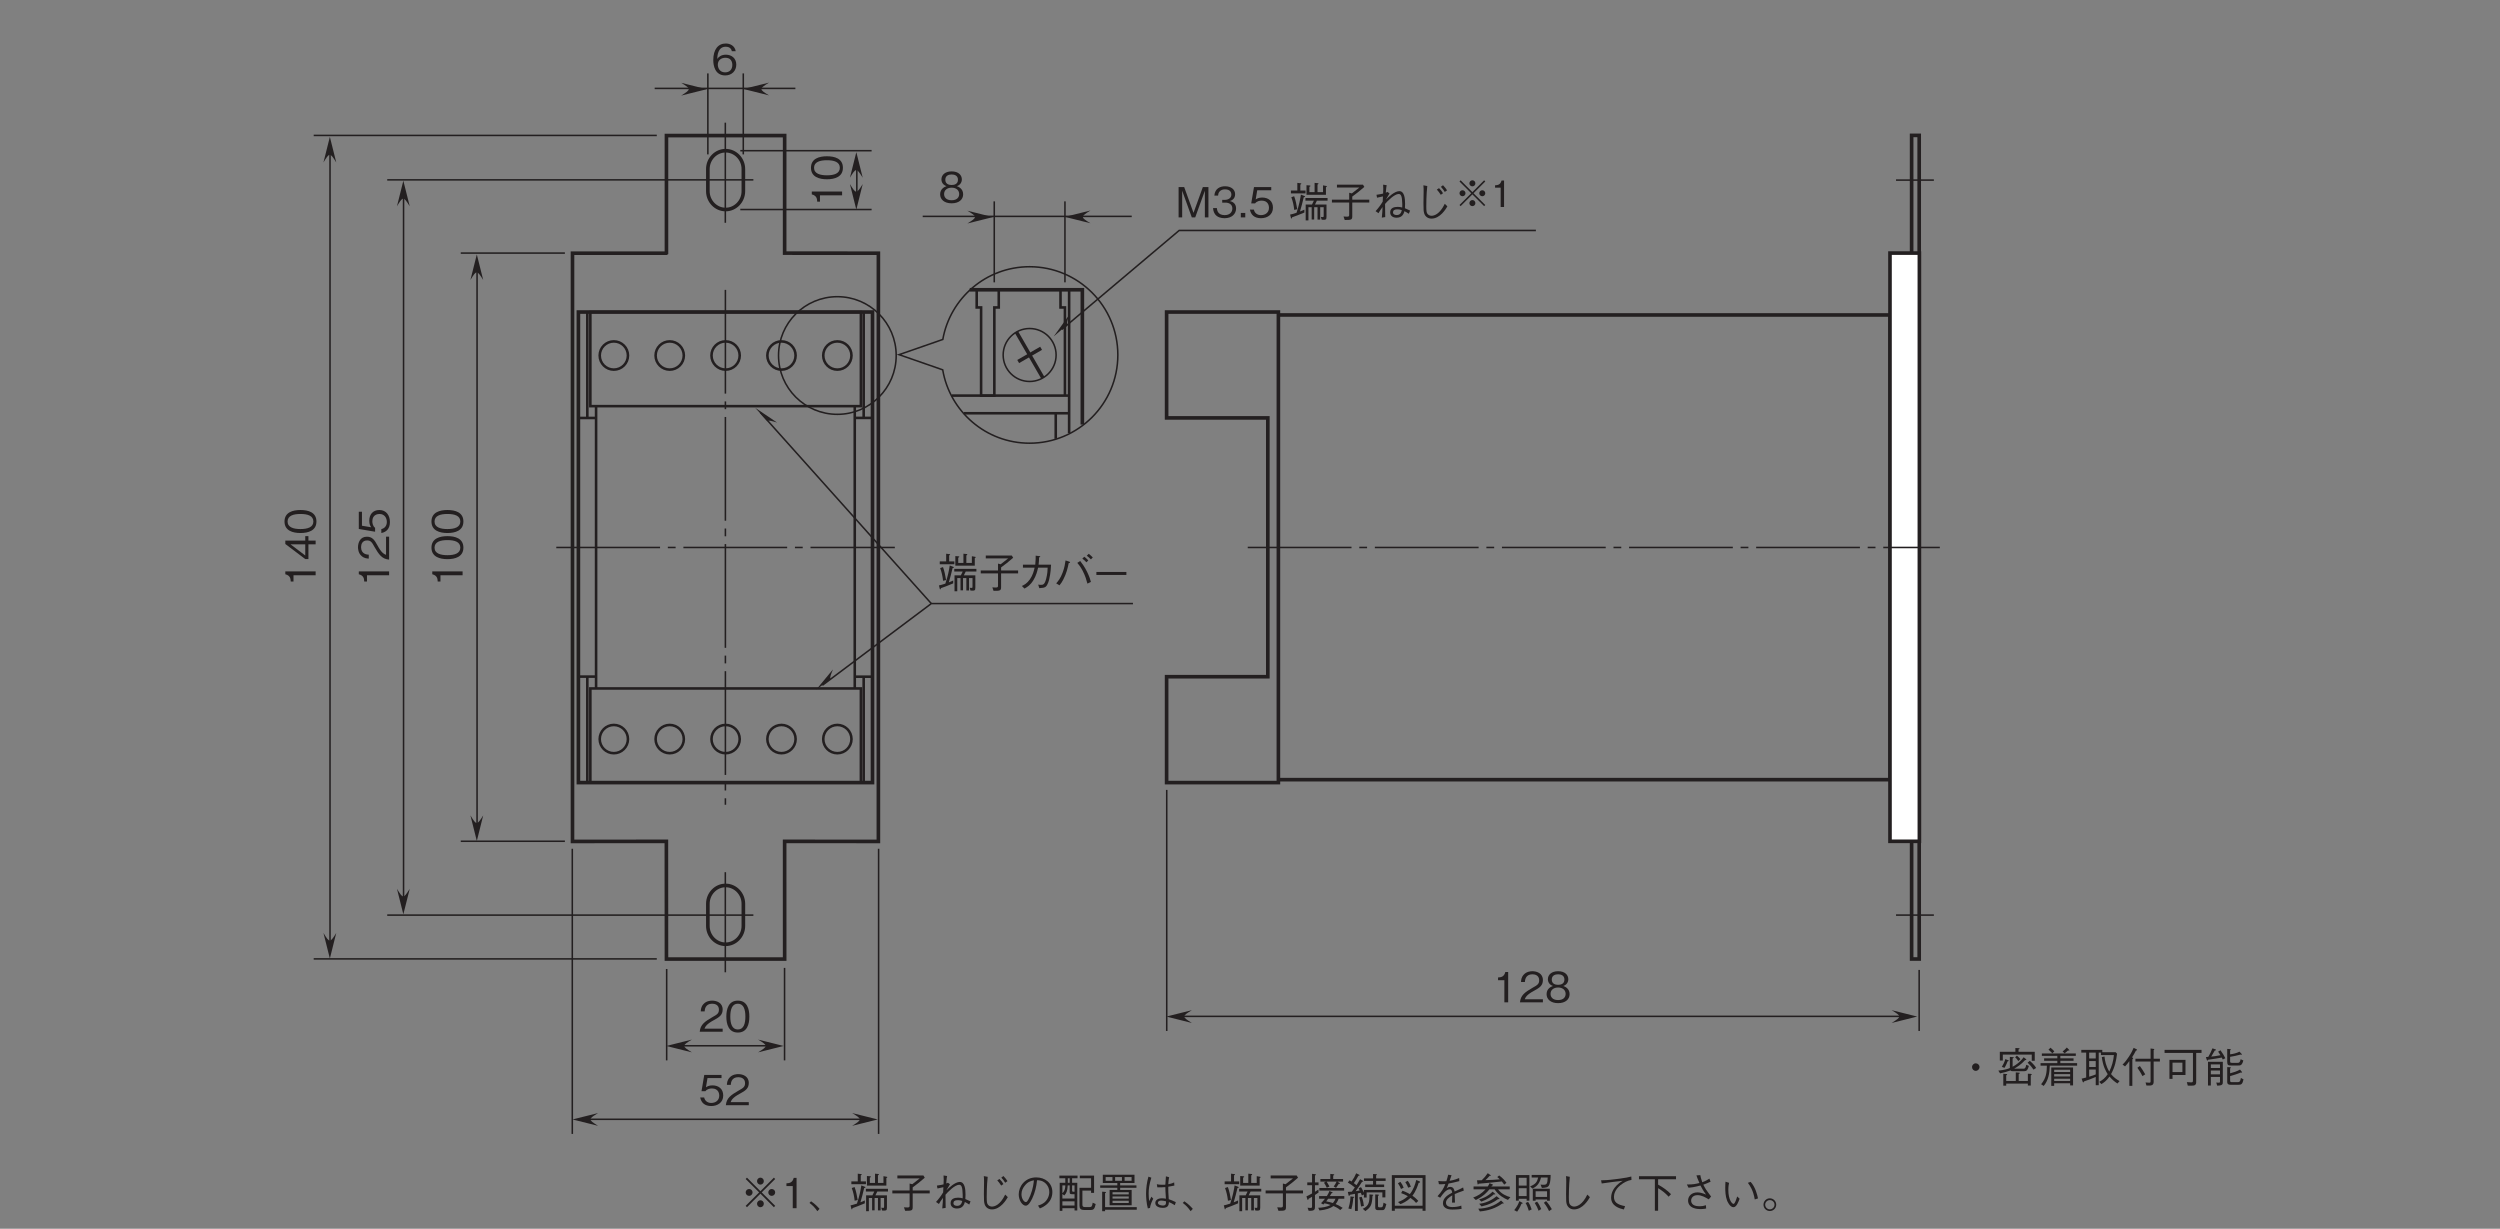 <?xml version="1.0" encoding="UTF-8"?>
<svg xmlns="http://www.w3.org/2000/svg" xmlns:xlink="http://www.w3.org/1999/xlink" width="481.89pt" height="236.84pt" viewBox="0 0 481.89 236.84" version="1.2">
<rect x="0" y="0" width="481.89" height="236.84" fill="#808080" stroke="none"/>
<defs>
<g>
<symbol overflow="visible" id="glyph0-0">
<path style="stroke:none;" d="M 0.797 0.953 L 7.203 0.953 L 7.203 -7.047 L 0.797 -7.047 Z M 4 -3.375 L 1.453 -6.641 L 6.547 -6.641 Z M 4.25 -3.047 L 6.797 -6.312 L 6.797 0.234 Z M 1.453 0.562 L 4 -2.719 L 6.547 0.562 Z M 1.203 -6.312 L 3.75 -3.047 L 1.203 0.234 Z M 1.203 -6.312 "/>
</symbol>
<symbol overflow="visible" id="glyph0-1">
<path style="stroke:none;" d="M 4.734 -1.578 C 4.734 -2.703 3.797 -3.047 3.516 -3.156 C 4.156 -3.359 4.484 -3.891 4.484 -4.453 C 4.484 -5.281 3.828 -6 2.516 -6 C 1.25 -6 0.547 -5.312 0.547 -4.453 C 0.547 -3.875 0.891 -3.359 1.531 -3.156 C 1.25 -3.047 0.297 -2.703 0.297 -1.578 C 0.297 -0.594 1.094 0.156 2.516 0.156 C 3.922 0.156 4.734 -0.578 4.734 -1.578 Z M 3.734 -4.391 C 3.734 -3.562 3.062 -3.375 2.516 -3.375 C 1.953 -3.375 1.297 -3.578 1.297 -4.391 C 1.297 -5.188 1.953 -5.406 2.516 -5.406 C 3.078 -5.406 3.734 -5.188 3.734 -4.391 Z M 3.969 -1.625 C 3.969 -1.047 3.594 -0.438 2.516 -0.438 C 1.438 -0.438 1.062 -1.047 1.062 -1.625 C 1.062 -2.391 1.656 -2.859 2.516 -2.859 C 3.422 -2.859 3.969 -2.344 3.969 -1.625 Z M 3.969 -1.625 "/>
</symbol>
<symbol overflow="visible" id="glyph0-2">
<path style="stroke:none;" d="M 4.734 -1.922 C 4.734 -3.203 3.781 -3.844 2.734 -3.844 C 1.859 -3.844 1.359 -3.453 1.062 -3.031 C 1.094 -3.625 1.156 -5.375 2.703 -5.375 C 3.656 -5.375 3.828 -4.734 3.875 -4.516 L 4.625 -4.516 C 4.422 -5.641 3.453 -6 2.703 -6 C 1.25 -6 0.297 -4.875 0.297 -2.797 C 0.297 -1.781 0.609 0.156 2.609 0.156 C 3.906 0.156 4.734 -0.766 4.734 -1.922 Z M 3.969 -1.859 C 3.969 -0.969 3.422 -0.438 2.578 -0.438 C 1.5 -0.438 1.172 -1.344 1.172 -1.922 C 1.172 -2.828 1.891 -3.25 2.625 -3.25 C 3.031 -3.25 3.438 -3.141 3.688 -2.812 C 3.922 -2.5 3.969 -2.125 3.969 -1.859 Z M 3.969 -1.859 "/>
</symbol>
<symbol overflow="visible" id="glyph0-3">
<path style="stroke:none;" d="M 4.734 -1.875 C 4.734 -3.156 3.844 -3.828 2.656 -3.828 C 1.953 -3.828 1.609 -3.594 1.406 -3.453 L 1.703 -5.234 L 4.406 -5.234 L 4.406 -5.844 L 1.078 -5.844 L 0.547 -2.703 L 1.297 -2.703 C 1.625 -3.141 2.203 -3.234 2.562 -3.234 C 3.875 -3.234 3.969 -2.141 3.969 -1.859 C 3.969 -0.922 3.25 -0.438 2.422 -0.438 C 1.766 -0.438 1.188 -0.812 1.062 -1.5 L 0.297 -1.5 C 0.484 -0.5 1.156 0.156 2.422 0.156 C 3.656 0.156 4.734 -0.531 4.734 -1.875 Z M 4.734 -1.875 "/>
</symbol>
<symbol overflow="visible" id="glyph0-4">
<path style="stroke:none;" d="M 4.625 0 L 4.625 -0.594 L 1.125 -0.594 C 1.281 -0.969 1.484 -1.469 2.953 -2.25 C 4.031 -2.828 4.625 -3.266 4.625 -4.297 C 4.625 -5.609 3.438 -6 2.594 -6 C 2.312 -6 1.469 -5.953 0.922 -5.328 C 0.453 -4.828 0.422 -4.266 0.406 -3.922 L 1.156 -3.922 C 1.172 -4.234 1.234 -5.406 2.609 -5.406 C 3.156 -5.406 3.906 -5.172 3.906 -4.25 C 3.906 -3.516 3.516 -3.297 2.641 -2.812 C 1.188 -1.969 0.328 -1.391 0.203 0 Z M 4.625 0 "/>
</symbol>
<symbol overflow="visible" id="glyph0-5">
<path style="stroke:none;" d="M 4.734 -2.922 C 4.734 -4.375 4.312 -6 2.516 -6 C 0.734 -6 0.297 -4.391 0.297 -2.922 C 0.297 -1.453 0.734 0.156 2.516 0.156 C 4.312 0.156 4.734 -1.453 4.734 -2.922 Z M 3.969 -2.922 C 3.969 -1.562 3.641 -0.438 2.516 -0.438 C 1.406 -0.438 1.062 -1.547 1.062 -2.922 C 1.062 -4.234 1.375 -5.406 2.516 -5.406 C 3.641 -5.406 3.969 -4.266 3.969 -2.922 Z M 3.969 -2.922 "/>
</symbol>
<symbol overflow="visible" id="glyph0-6">
<path style="stroke:none;" d="M 2.969 0 L 2.969 -5.844 L 2.422 -5.844 C 2.172 -4.859 1.531 -4.828 1.016 -4.797 L 1.016 -4.266 L 2.234 -4.266 L 2.234 0 Z M 2.969 0 "/>
</symbol>
<symbol overflow="visible" id="glyph0-7">
<path style="stroke:none;" d="M 7.438 -5.969 C 7.438 -6.031 7.359 -6.047 7.312 -6.062 L 6.688 -6.172 L 6.688 -4.875 L 5.625 -4.875 L 5.625 -6.328 C 5.688 -6.359 5.812 -6.422 5.812 -6.516 C 5.812 -6.562 5.734 -6.594 5.688 -6.594 L 5.062 -6.656 L 5.062 -4.875 L 4.062 -4.875 L 4.062 -5.891 C 4.172 -5.938 4.266 -5.984 4.266 -6.078 C 4.266 -6.109 4.234 -6.141 4.125 -6.156 L 3.5 -6.203 L 3.5 -4.359 L 7.25 -4.359 L 7.25 -5.812 C 7.328 -5.859 7.438 -5.906 7.438 -5.969 Z M 3.312 -4.625 L 3.312 -5.172 L 2.312 -5.172 L 2.312 -6.328 C 2.422 -6.391 2.5 -6.422 2.5 -6.5 C 2.5 -6.562 2.406 -6.578 2.359 -6.578 L 1.734 -6.656 L 1.734 -5.172 L 0.5 -5.172 L 0.5 -4.625 Z M 7.562 -3.219 L 7.562 -3.734 L 3.297 -3.734 L 3.297 -3.219 L 4.922 -3.219 C 4.844 -3.078 4.766 -2.859 4.562 -2.484 L 3.344 -2.484 L 3.344 0.578 L 3.875 0.578 L 3.875 -1.969 L 4.5 -1.969 L 4.5 0.406 L 4.984 0.406 L 4.984 -1.969 L 5.625 -1.969 L 5.625 0.422 L 6.141 0.422 L 6.141 -1.969 L 6.812 -1.969 L 6.812 -0.344 C 6.812 -0.125 6.812 -0.062 6.625 -0.062 C 6.516 -0.062 6.391 -0.078 6.266 -0.094 L 6.422 0.453 C 7.203 0.484 7.359 0.484 7.359 -0.109 L 7.359 -2.484 L 5.141 -2.484 C 5.281 -2.75 5.359 -2.906 5.5 -3.219 Z M 1.719 -1.578 C 1.578 -2.438 1.422 -3.266 1.125 -4.078 L 0.578 -3.891 C 0.875 -3.078 1.031 -2.375 1.141 -1.438 Z M 3.219 -4.031 C 3.219 -4.094 3.156 -4.109 3.078 -4.141 L 2.422 -4.391 C 2.281 -3.469 2.094 -2.422 1.578 -0.891 C 0.859 -0.656 0.656 -0.609 0.344 -0.547 L 0.5 0.094 C 0.531 0.219 0.547 0.219 0.578 0.219 C 0.688 0.219 0.719 0.047 0.719 -0.016 C 1.344 -0.234 1.922 -0.438 3.094 -0.938 L 3.094 -1.5 C 2.781 -1.359 2.609 -1.266 2.25 -1.141 C 2.5 -2 2.734 -2.844 2.969 -3.875 C 3.141 -3.922 3.219 -3.953 3.219 -4.031 Z M 3.219 -4.031 "/>
</symbol>
<symbol overflow="visible" id="glyph0-8">
<path style="stroke:none;" d="M 1.375 -5.75 L 5.688 -5.75 C 5.188 -5.359 4.812 -5.047 4.25 -4.625 L 3.734 -4.75 L 3.734 -3.422 L 0.406 -3.422 L 0.406 -2.859 L 3.734 -2.859 L 3.734 -0.516 C 3.734 -0.312 3.734 -0.141 3.344 -0.141 C 3.328 -0.141 2.688 -0.172 2.641 -0.172 L 2.875 0.5 C 4.031 0.5 4.328 0.5 4.328 -0.172 L 4.328 -2.859 L 7.609 -2.859 L 7.609 -3.422 L 4.328 -3.422 L 4.328 -4.016 C 5.078 -4.562 5.75 -5.078 6.656 -5.875 L 6.391 -6.312 L 1.375 -6.312 Z M 1.375 -5.75 "/>
</symbol>
<symbol overflow="visible" id="glyph0-9">
<path style="stroke:none;" d="M 1.344 -4.547 L 1.344 -3.969 L 3.594 -3.969 C 3.453 -3.344 3.25 -2.531 2.688 -1.719 C 2.109 -0.906 1.594 -0.656 1.141 -0.438 L 1.641 0.062 C 2.219 -0.266 2.75 -0.562 3.375 -1.578 C 3.922 -2.484 4.109 -3.312 4.266 -3.969 L 6.109 -3.969 C 6.094 -3.484 6.078 -2.812 5.812 -1.797 C 5.516 -0.656 5.172 -0.656 4.781 -0.656 C 4.531 -0.656 4.422 -0.688 4.281 -0.703 L 4.5 -0.016 C 5.172 -0.062 5.469 -0.094 5.734 -0.297 C 6.141 -0.641 6.359 -1.516 6.406 -1.734 C 6.688 -2.922 6.734 -3.953 6.766 -4.547 L 4.359 -4.547 C 4.422 -5.078 4.453 -5.406 4.453 -5.922 C 4.688 -6.047 4.688 -6.078 4.688 -6.109 C 4.688 -6.172 4.609 -6.188 4.562 -6.188 L 3.797 -6.281 C 3.797 -5.938 3.812 -5.422 3.719 -4.547 Z M 1.344 -4.547 "/>
</symbol>
<symbol overflow="visible" id="glyph0-10">
<path style="stroke:none;" d="M 1.188 -0.562 C 1.516 -0.969 1.688 -1.203 1.938 -1.703 C 2.531 -2.859 2.75 -3.781 2.969 -4.844 C 3.109 -4.875 3.234 -4.906 3.234 -5 C 3.234 -5.078 3.094 -5.125 3.047 -5.141 L 2.359 -5.359 C 2.266 -4.75 2.172 -4 1.797 -3.016 C 1.375 -1.891 0.953 -1.406 0.562 -0.938 Z M 4.625 -4.891 C 4.875 -4.594 5.203 -4.219 5.656 -3.375 C 6.188 -2.344 6.391 -1.578 6.578 -0.891 L 7.25 -1.219 C 7.141 -1.656 6.984 -2.188 6.516 -3.156 C 6 -4.188 5.578 -4.75 5.188 -5.25 Z M 7.609 -5.938 C 7.375 -6.188 7.078 -6.453 6.828 -6.641 L 6.453 -6.266 C 6.625 -6.141 6.984 -5.859 7.25 -5.562 Z M 6.75 -5.375 C 6.469 -5.688 6.047 -6.031 5.969 -6.078 L 5.594 -5.703 C 5.75 -5.609 6.125 -5.312 6.391 -5 Z M 6.75 -5.375 "/>
</symbol>
<symbol overflow="visible" id="glyph0-11">
<path style="stroke:none;" d="M 6.891 -2.562 L 6.891 -3.141 L 1.109 -3.141 L 1.109 -2.562 Z M 6.891 -2.562 "/>
</symbol>
<symbol overflow="visible" id="glyph0-12">
<path style="stroke:none;" d="M 4 -3.766 C 3.609 -3.766 3.281 -3.438 3.281 -3.047 C 3.281 -2.641 3.594 -2.312 4 -2.312 C 4.391 -2.312 4.719 -2.641 4.719 -3.047 C 4.719 -3.453 4.391 -3.766 4 -3.766 Z M 4 -3.766 "/>
</symbol>
<symbol overflow="visible" id="glyph0-13">
<path style="stroke:none;" d="M 6.25 -3.266 L 5.734 -3.484 C 5.641 -3 5.547 -2.734 5.234 -2.734 L 3.406 -2.734 C 3.969 -3.047 4.781 -3.562 5.5 -4.375 C 5.656 -4.391 5.75 -4.406 5.75 -4.484 C 5.75 -4.531 5.703 -4.562 5.672 -4.594 L 5.234 -4.938 C 4.547 -3.984 3.734 -3.438 3.109 -3.109 L 3.109 -4.703 C 3.344 -4.812 3.344 -4.828 3.344 -4.859 C 3.344 -4.906 3.281 -4.953 3.203 -4.953 L 2.578 -5 L 2.578 -2.859 C 2.281 -2.719 1.609 -2.484 0.359 -2.359 L 0.688 -1.828 C 1.641 -2.047 1.969 -2.125 2.719 -2.406 C 2.75 -2.344 2.797 -2.25 3.109 -2.25 L 5.375 -2.25 C 5.75 -2.25 6.016 -2.422 6.25 -3.266 Z M 2.359 -4.25 C 2.359 -4.328 2.266 -4.359 2.234 -4.375 L 1.703 -4.578 C 1.531 -3.953 1.281 -3.484 1.031 -3.078 L 1.547 -2.891 C 1.875 -3.438 2.078 -3.984 2.156 -4.172 C 2.234 -4.172 2.359 -4.172 2.359 -4.25 Z M 7.641 -2.875 C 7.516 -3.094 7.266 -3.516 6.422 -4.25 L 6 -3.891 C 6.5 -3.422 6.797 -3.062 7.141 -2.547 Z M 7.375 -4.25 L 7.375 -5.984 L 4.25 -5.984 L 4.25 -6.438 C 4.422 -6.5 4.453 -6.547 4.453 -6.594 C 4.453 -6.672 4.359 -6.672 4.25 -6.688 L 3.641 -6.719 L 3.641 -5.984 L 0.641 -5.984 L 0.641 -4.297 L 1.219 -4.297 L 1.219 -5.453 L 6.797 -5.453 L 6.797 -4.25 Z M 4.609 -4.578 C 4.453 -4.781 4.281 -4.969 3.938 -5.25 L 3.594 -4.938 C 3.859 -4.703 4.031 -4.5 4.203 -4.188 Z M 6.797 -1.625 C 6.797 -1.656 6.75 -1.719 6.625 -1.734 L 6.047 -1.766 L 6.047 -0.359 L 4.281 -0.359 L 4.281 -1.719 C 4.453 -1.781 4.5 -1.812 4.5 -1.875 C 4.5 -1.953 4.375 -1.969 4.344 -1.969 L 3.719 -2.016 L 3.719 -0.359 L 1.875 -0.359 L 1.875 -1.453 C 2.047 -1.531 2.062 -1.547 2.062 -1.594 C 2.062 -1.688 1.953 -1.688 1.906 -1.703 L 1.312 -1.75 L 1.312 0.547 L 1.875 0.547 L 1.875 0.141 L 6.047 0.141 L 6.047 0.516 L 6.609 0.516 L 6.609 -1.438 C 6.672 -1.469 6.797 -1.547 6.797 -1.625 Z M 6.797 -1.625 "/>
</symbol>
<symbol overflow="visible" id="glyph0-14">
<path style="stroke:none;" d="M 6.766 0.484 L 6.766 -2.969 L 2.562 -2.969 L 2.562 0.578 L 3.125 0.578 L 3.125 0.078 L 6.203 0.078 L 6.203 0.484 Z M 6.203 -1.234 L 3.125 -1.234 L 3.125 -1.688 L 6.203 -1.688 Z M 6.203 -2.094 L 3.125 -2.094 L 3.125 -2.531 L 6.203 -2.531 Z M 6.203 -0.359 L 3.125 -0.359 L 3.125 -0.797 L 6.203 -0.797 Z M 6.062 -6.281 C 6.062 -6.312 6.016 -6.359 5.984 -6.391 L 5.562 -6.812 C 5.281 -6.5 5.078 -6.312 4.75 -6.047 L 5.141 -5.703 C 5.359 -5.859 5.531 -6.016 5.797 -6.25 C 5.875 -6.219 5.906 -6.219 5.953 -6.219 C 6.016 -6.219 6.062 -6.234 6.062 -6.281 Z M 3.156 -6.078 C 2.938 -6.312 2.75 -6.5 2.406 -6.781 L 2.031 -6.391 C 2.141 -6.297 2.375 -6.125 2.766 -5.703 Z M 7.547 -3.312 L 7.547 -3.797 L 4.312 -3.797 L 4.312 -4.25 L 6.859 -4.25 L 6.859 -4.734 L 4.312 -4.734 L 4.312 -5.203 L 7.297 -5.203 L 7.297 -5.672 L 0.75 -5.672 L 0.75 -5.203 L 3.734 -5.203 L 3.734 -4.734 L 1.188 -4.734 L 1.188 -4.25 L 3.734 -4.25 L 3.734 -3.797 L 0.5 -3.797 L 0.5 -3.312 L 1.719 -3.312 C 1.688 -2 1.609 -0.953 0.609 0.266 L 1.109 0.594 C 2.016 -0.484 2.25 -1.906 2.281 -3.312 Z M 7.547 -3.312 "/>
</symbol>
<symbol overflow="visible" id="glyph0-15">
<path style="stroke:none;" d="M 0.625 -0.219 C 0.656 -0.156 0.688 -0.078 0.75 -0.078 C 0.797 -0.078 0.828 -0.156 0.891 -0.281 C 1.859 -0.594 2.25 -0.766 3.141 -1.141 L 3.141 0.453 L 3.719 0.453 L 3.719 -5.828 L 4.141 -5.828 L 4.141 -5.359 L 6.641 -5.359 C 6.547 -4.25 6.25 -3.172 5.75 -2.172 C 5.109 -3.25 4.922 -4.219 4.828 -5.078 L 4.312 -4.969 C 4.531 -3.156 5.125 -2.188 5.453 -1.672 C 4.984 -0.969 4.453 -0.531 3.812 -0.188 L 4.234 0.234 C 4.625 0.016 5.203 -0.375 5.797 -1.219 C 6.234 -0.688 6.75 -0.234 7.328 0.125 L 7.734 -0.344 C 7.125 -0.688 6.609 -1.047 6.094 -1.688 C 6.859 -3.094 7.078 -4.266 7.25 -5.625 L 6.984 -5.906 L 4.406 -5.906 L 4.406 -6.359 L 0.359 -6.359 L 0.359 -5.828 L 1.297 -5.828 L 1.297 -1.031 C 0.922 -0.922 0.734 -0.875 0.422 -0.812 Z M 3.141 -3.062 L 1.875 -3.062 L 1.875 -4.203 L 3.141 -4.203 Z M 3.141 -4.703 L 1.875 -4.703 L 1.875 -5.828 L 3.141 -5.828 Z M 1.875 -2.562 L 3.141 -2.562 L 3.141 -1.625 C 2.797 -1.484 2.484 -1.375 1.875 -1.188 Z M 1.875 -2.562 "/>
</symbol>
<symbol overflow="visible" id="glyph0-16">
<path style="stroke:none;" d="M 6.312 -4.109 L 7.516 -4.109 L 7.516 -4.656 L 6.312 -4.656 L 6.312 -6.312 C 6.359 -6.328 6.438 -6.406 6.438 -6.469 C 6.438 -6.5 6.391 -6.531 6.312 -6.547 L 5.719 -6.625 L 5.719 -4.656 L 2.797 -4.656 L 2.797 -4.109 L 5.719 -4.109 L 5.719 -0.297 C 5.719 -0.078 5.641 -0.031 5.469 -0.031 C 5.219 -0.031 4.984 -0.047 4.75 -0.078 L 4.922 0.516 L 5.562 0.516 C 5.844 0.516 6.312 0.469 6.312 -0.203 Z M 3.172 -2.906 C 3.391 -2.594 3.844 -1.953 4.141 -1.312 L 4.688 -1.641 C 4.516 -1.969 3.906 -2.938 3.656 -3.25 Z M 0.797 -3.172 C 1.031 -3.422 1.406 -3.859 1.625 -4.188 L 1.625 0.578 L 2.203 0.578 L 2.203 -4.531 C 2.297 -4.625 2.359 -4.688 2.359 -4.734 C 2.359 -4.812 2.234 -4.875 2.141 -4.906 C 2.297 -5.141 2.781 -5.953 2.906 -6.234 C 3 -6.25 3.125 -6.266 3.125 -6.359 C 3.125 -6.406 3.047 -6.453 3 -6.484 L 2.453 -6.75 C 2.281 -6.359 2.031 -5.781 1.547 -5.062 C 1.188 -4.516 0.797 -3.969 0.312 -3.516 Z M 0.797 -3.172 "/>
</symbol>
<symbol overflow="visible" id="glyph0-17">
<path style="stroke:none;" d="M 7.547 -5.766 L 7.547 -6.359 L 0.422 -6.359 L 0.422 -5.766 L 5.891 -5.766 L 5.891 -0.547 C 5.891 -0.172 5.844 -0.094 5.578 -0.094 C 5.344 -0.094 5.203 -0.109 4.719 -0.141 L 4.891 0.531 C 5.031 0.531 5.188 0.547 5.422 0.547 C 5.828 0.547 6.078 0.531 6.25 0.438 C 6.516 0.266 6.516 0.094 6.516 -0.312 L 6.516 -5.766 Z M 4.453 -1.516 L 4.453 -4.438 L 1.359 -4.438 L 1.359 -0.766 L 1.953 -0.766 L 1.953 -1.516 Z M 3.859 -2.078 L 1.953 -2.078 L 1.953 -3.891 L 3.859 -3.891 Z M 3.859 -2.078 "/>
</symbol>
<symbol overflow="visible" id="glyph0-18">
<path style="stroke:none;" d="M 3.656 -0.266 L 3.656 -4.062 L 0.797 -4.062 L 0.797 0.516 L 1.344 0.516 L 1.344 -1.141 L 3.109 -1.141 L 3.109 -0.281 C 3.109 -0.125 3.109 -0.031 2.859 -0.031 C 2.75 -0.031 2.656 -0.031 2.391 -0.062 L 2.562 0.531 C 3.656 0.531 3.656 0.25 3.656 -0.266 Z M 3.109 -2.859 L 1.344 -2.859 L 1.344 -3.562 L 3.109 -3.562 Z M 3.109 -1.641 L 1.344 -1.641 L 1.344 -2.375 L 3.109 -2.375 Z M 7.609 -4.312 L 7.094 -4.562 C 6.953 -3.891 6.781 -3.859 6.5 -3.859 L 5.438 -3.859 C 5.094 -3.859 5.062 -3.922 5.062 -4.172 L 5.062 -5.016 C 5.688 -5.109 6.312 -5.25 7.078 -5.453 C 7.109 -5.438 7.203 -5.406 7.266 -5.406 C 7.281 -5.406 7.328 -5.422 7.328 -5.469 C 7.328 -5.516 7.297 -5.547 7.281 -5.578 L 6.859 -6.016 C 6.328 -5.719 5.609 -5.562 5.062 -5.5 L 5.062 -6.281 C 5.109 -6.297 5.203 -6.359 5.203 -6.438 C 5.203 -6.484 5.125 -6.5 5.078 -6.5 L 4.5 -6.547 L 4.5 -4.062 C 4.5 -3.406 4.719 -3.344 5.234 -3.344 L 6.594 -3.344 C 7.062 -3.344 7.344 -3.344 7.609 -4.312 Z M 4.141 -4.75 C 3.891 -5.25 3.656 -5.656 3.203 -6.281 L 2.75 -6.016 C 2.844 -5.875 2.969 -5.688 3.203 -5.328 C 2.375 -5.172 1.953 -5.109 1.422 -5.062 C 1.641 -5.438 1.938 -5.938 2.094 -6.219 C 2.219 -6.25 2.344 -6.281 2.344 -6.359 C 2.344 -6.422 2.25 -6.453 2.203 -6.469 L 1.656 -6.656 C 1.359 -5.922 1.25 -5.719 0.859 -5.016 C 0.719 -4.984 0.625 -4.984 0.391 -4.969 L 0.562 -4.438 C 0.594 -4.312 0.625 -4.281 0.672 -4.281 C 0.734 -4.281 0.766 -4.359 0.812 -4.453 C 2.016 -4.625 2.719 -4.734 3.453 -4.875 C 3.531 -4.734 3.594 -4.578 3.641 -4.5 Z M 7.641 -0.672 L 7.141 -0.938 C 7.016 -0.141 6.781 -0.141 6.516 -0.141 L 5.5 -0.141 C 5.188 -0.141 5.062 -0.141 5.062 -0.438 L 5.062 -1.312 C 5.703 -1.484 6.328 -1.656 7.125 -2 C 7.234 -1.969 7.266 -1.969 7.281 -1.969 C 7.297 -1.969 7.375 -1.969 7.375 -2.031 C 7.375 -2.062 7.359 -2.094 7.312 -2.141 L 6.969 -2.562 C 6.375 -2.219 5.734 -2.016 5.062 -1.844 L 5.062 -2.781 C 5.141 -2.828 5.203 -2.859 5.203 -2.938 C 5.203 -2.984 5.141 -3.016 5.062 -3.016 L 4.5 -3.031 L 4.5 -0.219 C 4.5 0.312 4.797 0.375 5.266 0.375 L 6.609 0.375 C 7.25 0.375 7.438 0.25 7.641 -0.672 Z M 7.641 -0.672 "/>
</symbol>
<symbol overflow="visible" id="glyph0-19">
<path style="stroke:none;" d="M 6.359 0 L 6.359 -5.844 L 5.281 -5.844 L 3.484 -0.875 L 1.688 -5.844 L 0.609 -5.844 L 0.609 0 L 1.297 0 L 1.297 -5.141 L 3.156 0 L 3.812 0 L 5.672 -5.141 L 5.672 0 Z M 6.359 0 "/>
</symbol>
<symbol overflow="visible" id="glyph0-20">
<path style="stroke:none;" d="M 4.734 -1.719 C 4.734 -2.844 3.859 -3.062 3.531 -3.156 C 3.781 -3.234 4.547 -3.484 4.547 -4.469 C 4.547 -5.375 3.781 -6 2.609 -6 C 1.719 -6 0.656 -5.609 0.547 -4.203 L 1.266 -4.203 C 1.281 -4.422 1.312 -4.719 1.562 -5 C 1.812 -5.297 2.219 -5.406 2.594 -5.406 C 3.578 -5.406 3.828 -4.844 3.828 -4.391 C 3.828 -3.609 3.031 -3.375 2.578 -3.375 L 2.062 -3.375 L 2.062 -2.844 L 2.688 -2.844 C 3.297 -2.844 4.016 -2.562 4.016 -1.719 C 4.016 -1.016 3.516 -0.438 2.531 -0.438 C 1.125 -0.438 1.062 -1.5 1.031 -1.797 L 0.297 -1.797 C 0.328 -1.5 0.359 -1.078 0.672 -0.625 C 1.109 -0.016 1.844 0.156 2.516 0.156 C 3.922 0.156 4.734 -0.672 4.734 -1.719 Z M 4.734 -1.719 "/>
</symbol>
<symbol overflow="visible" id="glyph0-21">
<path style="stroke:none;" d="M 1.469 0 L 1.469 -0.859 L 0.609 -0.859 L 0.609 0 Z M 1.469 0 "/>
</symbol>
<symbol overflow="visible" id="glyph0-22">
<path style="stroke:none;" d=""/>
</symbol>
<symbol overflow="visible" id="glyph0-23">
<path style="stroke:none;" d="M 3.125 -4.906 C 3.016 -4.859 2.984 -4.844 2.797 -4.766 C 2.891 -5.797 2.906 -5.953 2.969 -6.203 L 2.281 -6.312 C 2.297 -6.094 2.312 -5.859 2.312 -5.516 C 2.312 -5.281 2.297 -4.844 2.281 -4.594 C 1.984 -4.531 1.641 -4.438 1 -4.359 L 1.109 -3.797 C 1.266 -3.828 2.078 -4 2.25 -4.047 C 2.219 -3.656 2.203 -3.297 2.203 -3.047 C 1.812 -2.391 1.344 -1.766 0.828 -1.203 L 1.391 -0.812 C 1.578 -1.156 1.734 -1.391 2.172 -2 C 2.156 -1.484 2.125 -0.797 2.031 0.047 L 2.688 -0.062 C 2.688 -0.422 2.656 -2.203 2.656 -2.594 C 3.078 -3.094 4.438 -4.516 5.297 -4.516 C 5.797 -4.516 5.891 -3.828 5.922 -3.406 C 5.984 -2.797 5.984 -2.266 5.969 -1.906 C 5.688 -1.984 5.406 -2.031 5.094 -2.031 C 4.375 -2.031 3.641 -1.812 3.641 -0.984 C 3.641 -0.203 4.281 0.062 4.875 0.062 C 6.047 0.062 6.281 -0.812 6.391 -1.203 C 6.625 -1.094 6.938 -0.891 7.234 -0.703 L 7.484 -1.312 C 6.906 -1.594 6.766 -1.656 6.484 -1.766 C 6.5 -1.953 6.516 -2.203 6.516 -2.609 C 6.516 -3.641 6.391 -5.062 5.406 -5.062 C 4.5 -5.062 3.297 -3.922 2.828 -3.438 C 2.938 -3.656 3 -3.75 3.516 -4.625 Z M 5.891 -1.391 C 5.75 -0.828 5.516 -0.453 4.891 -0.453 C 4.594 -0.453 4.188 -0.562 4.188 -0.969 C 4.188 -1.344 4.453 -1.547 4.969 -1.547 C 5.406 -1.547 5.672 -1.469 5.891 -1.391 Z M 5.891 -1.391 "/>
</symbol>
<symbol overflow="visible" id="glyph0-24">
<path style="stroke:none;" d="M 4.641 -5.359 C 4.859 -5.109 5.109 -4.828 5.406 -4.359 L 5.828 -4.656 C 5.641 -4.984 5.438 -5.281 5.062 -5.641 Z M 5.422 -5.891 C 5.688 -5.609 5.953 -5.297 6.172 -4.906 L 6.609 -5.219 C 6.406 -5.547 6.219 -5.797 5.828 -6.203 Z M 2.047 -6.188 C 2.094 -5.828 2.094 -5.422 2.094 -5.062 C 2.094 -4.719 2.062 -3.094 2.062 -2.719 C 2.062 -1.406 2.094 -1.141 2.203 -0.781 C 2.344 -0.281 2.812 0.234 3.609 0.234 C 5.281 0.234 6.391 -1.641 6.672 -2.125 L 6.172 -2.625 C 5.203 -0.609 4.125 -0.312 3.609 -0.312 C 3.391 -0.312 2.922 -0.406 2.734 -0.875 C 2.688 -0.984 2.609 -1.156 2.609 -2.141 C 2.609 -2.312 2.609 -4.422 2.797 -6.047 Z M 2.047 -6.188 "/>
</symbol>
<symbol overflow="visible" id="glyph0-25">
<path style="stroke:none;" d="M 4 -2.797 L 6.594 -0.188 L 6.844 -0.453 L 4.25 -3.047 L 6.844 -5.625 L 6.594 -5.891 L 4 -3.281 L 1.406 -5.891 L 1.156 -5.625 L 3.75 -3.047 L 1.156 -0.453 L 1.406 -0.188 Z M 6.172 -3.703 C 5.812 -3.703 5.516 -3.406 5.516 -3.047 C 5.516 -2.672 5.812 -2.375 6.172 -2.375 C 6.547 -2.375 6.844 -2.688 6.844 -3.047 C 6.844 -3.406 6.547 -3.703 6.172 -3.703 Z M 1.828 -3.703 C 1.453 -3.703 1.156 -3.406 1.156 -3.047 C 1.156 -2.672 1.453 -2.375 1.828 -2.375 C 2.188 -2.375 2.484 -2.688 2.484 -3.047 C 2.484 -3.406 2.188 -3.703 1.828 -3.703 Z M 4 -5.891 C 3.641 -5.891 3.344 -5.594 3.344 -5.219 C 3.344 -4.859 3.625 -4.547 4 -4.547 C 4.375 -4.547 4.656 -4.859 4.656 -5.219 C 4.656 -5.578 4.375 -5.891 4 -5.891 Z M 4 -1.531 C 3.641 -1.531 3.344 -1.234 3.344 -0.859 C 3.344 -0.5 3.625 -0.188 4 -0.188 C 4.375 -0.188 4.656 -0.5 4.656 -0.859 C 4.656 -1.219 4.375 -1.531 4 -1.531 Z M 4 -1.531 "/>
</symbol>
<symbol overflow="visible" id="glyph0-26">
<path style="stroke:none;" d="M 0.422 -1.016 C 1.094 -0.5 1.438 -0.141 1.938 0.578 L 2.359 0.125 C 2 -0.281 1.531 -0.797 0.734 -1.328 Z M 0.422 -1.016 "/>
</symbol>
<symbol overflow="visible" id="glyph0-27">
<path style="stroke:none;" d="M 4.859 0.047 C 5.328 -0.156 7.266 -0.922 7.266 -3.109 C 7.266 -4.875 5.844 -5.938 4.156 -5.938 C 1.984 -5.938 0.781 -4.203 0.781 -2.672 C 0.781 -1.516 1.469 -0.484 2.141 -0.484 C 2.609 -0.484 3.047 -1.172 3.391 -1.891 C 3.906 -2.984 4.203 -4.188 4.312 -5.391 C 4.719 -5.391 5.109 -5.312 5.406 -5.172 C 5.781 -5 6.672 -4.344 6.672 -3.109 C 6.672 -2.312 6.266 -1.547 5.734 -1.109 C 5.281 -0.75 4.812 -0.594 4.5 -0.5 Z M 3.703 -5.375 C 3.656 -4.891 3.562 -3.812 3.016 -2.469 C 2.484 -1.188 2.297 -1.188 2.125 -1.188 C 1.812 -1.188 1.312 -1.828 1.312 -2.688 C 1.312 -3.391 1.609 -3.906 1.875 -4.25 C 2.484 -5.094 3.125 -5.266 3.703 -5.375 Z M 3.703 -5.375 "/>
</symbol>
<symbol overflow="visible" id="glyph0-28">
<path style="stroke:none;" d="M 4.125 -5.766 L 4.125 -6.281 L 0.625 -6.281 L 0.625 -5.766 L 1.766 -5.766 L 1.766 -4.891 L 0.688 -4.891 L 0.688 0.516 L 1.203 0.516 L 1.203 0 L 3.547 0 L 3.547 0.438 L 4.078 0.438 L 4.078 -4.891 L 3.078 -4.891 L 3.078 -5.766 Z M 3.547 -1.859 L 1.203 -1.859 L 1.203 -2.734 L 1.578 -2.453 C 1.984 -2.891 2.172 -3.297 2.234 -4.391 L 2.609 -4.391 L 2.609 -3.125 C 2.609 -2.781 2.703 -2.703 3.016 -2.703 L 3.547 -2.703 Z M 2.609 -4.891 L 2.25 -4.891 L 2.25 -5.766 L 2.609 -5.766 Z M 3.547 -3.172 L 3.375 -3.172 C 3.109 -3.172 3.078 -3.234 3.078 -3.469 L 3.078 -4.391 L 3.547 -4.391 Z M 1.766 -4.391 C 1.766 -4.031 1.719 -3.344 1.203 -2.891 L 1.203 -4.391 Z M 3.547 -0.516 L 1.203 -0.516 L 1.203 -1.328 L 3.547 -1.328 Z M 7.625 -0.797 L 7.047 -1.062 C 6.953 -0.297 6.781 -0.219 6.453 -0.219 L 5.547 -0.219 C 5.062 -0.219 5.062 -0.531 5.062 -0.688 L 5.062 -3.391 L 6.734 -3.391 L 6.734 -2.953 L 7.312 -2.953 L 7.312 -6.281 L 4.562 -6.281 L 4.562 -5.766 L 6.734 -5.766 L 6.734 -3.938 L 4.5 -3.938 L 4.5 -0.562 C 4.5 -0.016 4.625 0.344 5.422 0.344 L 6.672 0.344 C 7.219 0.344 7.422 0.141 7.625 -0.797 Z M 7.625 -0.797 "/>
</symbol>
<symbol overflow="visible" id="glyph0-29">
<path style="stroke:none;" d="M 7.484 -3.938 L 7.484 -4.391 L 4.344 -4.391 L 4.344 -4.859 L 7.109 -4.859 L 7.109 -6.453 L 1 -6.453 L 1 -4.859 L 3.797 -4.859 L 3.797 -4.391 L 0.5 -4.391 L 0.5 -3.938 L 3.797 -3.938 L 3.797 -3.516 L 2.312 -3.516 L 2.312 -0.562 L 6.562 -0.562 L 6.562 -3.516 L 4.344 -3.516 L 4.344 -3.938 Z M 4.688 -5.281 L 3.375 -5.281 L 3.375 -6 L 4.688 -6 Z M 6.547 -5.281 L 5.203 -5.281 L 5.203 -6 L 6.547 -6 Z M 2.859 -5.281 L 1.547 -5.281 L 1.547 -6 L 2.859 -6 Z M 6 -1.844 L 2.875 -1.844 L 2.875 -2.266 L 6 -2.266 Z M 6 -2.656 L 2.875 -2.656 L 2.875 -3.078 L 6 -3.078 Z M 6 -1 L 2.875 -1 L 2.875 -1.438 L 6 -1.438 Z M 7.547 0.297 L 7.547 -0.203 L 1.438 -0.203 L 1.438 -2.891 C 1.5 -2.922 1.609 -2.969 1.609 -3.047 C 1.609 -3.125 1.5 -3.141 1.453 -3.141 L 0.875 -3.188 L 0.875 0.578 L 1.438 0.578 L 1.438 0.297 Z M 7.547 0.297 "/>
</symbol>
<symbol overflow="visible" id="glyph0-30">
<path style="stroke:none;" d="M 7.078 -1.172 C 6.484 -1.469 6.109 -1.594 5.719 -1.734 C 5.625 -2.75 5.625 -3.562 5.625 -4.141 C 6.203 -4.234 6.516 -4.297 6.797 -4.359 L 6.766 -4.969 C 6.531 -4.859 6.25 -4.734 5.625 -4.625 C 5.641 -4.812 5.672 -5.438 5.797 -5.969 L 5.172 -6.141 C 5.125 -5.609 5.078 -4.922 5.062 -4.531 C 4.891 -4.531 4.734 -4.516 4.422 -4.516 C 3.891 -4.516 3.719 -4.562 3.422 -4.625 L 3.516 -4.016 C 3.844 -4 4.484 -4.016 5.062 -4.062 C 5.062 -3.531 5.078 -3.359 5.172 -1.828 C 4.906 -1.891 4.625 -1.906 4.375 -1.906 C 3.453 -1.906 3.125 -1.422 3.125 -1 C 3.125 -0.266 4 -0.062 4.562 -0.062 C 5.656 -0.062 5.719 -0.672 5.75 -1.172 C 6.031 -1.062 6.281 -0.953 6.891 -0.578 Z M 5.188 -1.328 C 5.203 -0.859 5.188 -0.516 4.578 -0.516 C 4.094 -0.516 3.625 -0.719 3.625 -1.047 C 3.625 -1.156 3.703 -1.469 4.297 -1.469 C 4.484 -1.469 4.812 -1.422 5.188 -1.328 Z M 2.109 -0.062 C 2.141 -0.297 2.156 -0.469 2.359 -1.016 C 2.516 -1.422 2.641 -1.656 2.734 -1.828 L 2.375 -2.219 C 2.312 -2.109 2.031 -1.484 1.953 -1.359 C 1.906 -1.766 1.844 -2.109 1.844 -2.828 C 1.844 -3.672 1.953 -4.531 2.359 -5.891 L 1.797 -6.078 C 1.5 -5 1.344 -3.891 1.344 -2.766 C 1.344 -2.078 1.422 -0.906 1.688 0.047 Z M 2.109 -0.062 "/>
</symbol>
<symbol overflow="visible" id="glyph0-31">
<path style="stroke:none;" d="M 4.703 -3.312 C 4.625 -3.078 4.5 -2.781 4.219 -2.344 L 2.719 -2.344 L 2.719 -1.828 L 3.859 -1.828 C 3.562 -1.438 3.297 -1.188 3.094 -0.969 L 3.531 -0.703 C 3.672 -0.844 3.688 -0.859 3.75 -0.938 C 3.938 -0.906 4.375 -0.828 4.922 -0.625 C 4.234 -0.219 3.234 -0.109 2.547 -0.078 L 2.797 0.438 C 4.047 0.312 4.891 0.031 5.5 -0.422 C 6.344 -0.047 6.609 0.203 6.781 0.359 L 7.266 -0.062 C 6.656 -0.469 6.172 -0.703 5.906 -0.797 C 6.25 -1.219 6.406 -1.609 6.484 -1.828 L 7.578 -1.828 L 7.578 -2.344 L 4.797 -2.344 C 4.938 -2.562 5.016 -2.719 5.125 -2.891 C 5.219 -2.906 5.328 -2.922 5.328 -2.984 C 5.328 -3.047 5.266 -3.062 5.188 -3.109 Z M 5.875 -1.828 C 5.797 -1.609 5.656 -1.312 5.375 -1 C 4.969 -1.141 4.5 -1.25 4.094 -1.312 C 4.234 -1.5 4.328 -1.625 4.469 -1.828 Z M 7.344 -5.125 L 7.344 -5.625 L 5.438 -5.625 L 5.438 -6.297 C 5.547 -6.328 5.641 -6.391 5.641 -6.453 C 5.641 -6.531 5.516 -6.547 5.484 -6.547 L 4.875 -6.609 L 4.875 -5.625 L 2.969 -5.625 L 2.969 -5.125 L 4.031 -5.125 L 3.656 -4.906 C 3.828 -4.672 4.047 -4.312 4.203 -3.938 L 4.719 -4.188 C 4.344 -4.859 4.25 -5 4.156 -5.125 L 6.094 -5.125 C 5.922 -4.734 5.688 -4.391 5.531 -4.188 L 5.984 -3.922 C 6 -3.938 6.047 -3.984 6.062 -4.031 C 6.281 -4.359 6.297 -4.391 6.5 -4.688 C 6.641 -4.688 6.75 -4.703 6.75 -4.766 C 6.75 -4.828 6.672 -4.859 6.641 -4.875 L 6.234 -5.125 Z M 2.766 -3.391 L 7.547 -3.391 L 7.547 -3.891 L 2.766 -3.891 Z M 2.594 -3.594 C 2.344 -3.438 2.234 -3.359 1.922 -3.172 L 1.922 -4.438 L 2.609 -4.438 L 2.609 -4.969 L 1.922 -4.969 L 1.922 -6.297 C 2.016 -6.359 2.109 -6.406 2.109 -6.469 C 2.109 -6.5 2.094 -6.562 1.953 -6.562 L 1.359 -6.625 L 1.359 -4.969 L 0.438 -4.969 L 0.438 -4.438 L 1.359 -4.438 L 1.359 -2.844 C 1.016 -2.641 0.625 -2.453 0.281 -2.281 L 0.453 -1.719 C 0.469 -1.641 0.5 -1.594 0.562 -1.594 C 0.641 -1.594 0.688 -1.734 0.688 -1.812 C 0.844 -1.891 1.062 -2.016 1.359 -2.203 L 1.359 -0.375 C 1.359 -0.172 1.359 -0.047 1.047 -0.047 C 0.859 -0.047 0.719 -0.078 0.5 -0.094 L 0.703 0.5 C 1.922 0.562 1.922 0.188 1.922 -0.328 L 1.922 -2.547 C 2.219 -2.766 2.375 -2.859 2.609 -3.016 Z M 2.594 -3.594 "/>
</symbol>
<symbol overflow="visible" id="glyph0-32">
<path style="stroke:none;" d="M 7.5 -2.078 L 7.5 -3.516 L 3.359 -3.516 L 3.359 -3 C 3.062 -3.656 2.891 -3.906 2.797 -4.062 L 2.344 -3.828 C 2.391 -3.75 2.406 -3.734 2.547 -3.422 C 2.359 -3.375 1.922 -3.297 1.766 -3.266 C 2.203 -3.859 2.609 -4.484 3.016 -5.109 C 3.188 -5.094 3.234 -5.094 3.234 -5.172 C 3.234 -5.219 3.203 -5.266 3.156 -5.297 L 2.625 -5.594 C 2.297 -5 2.156 -4.766 1.938 -4.438 C 1.719 -4.625 1.625 -4.688 1.422 -4.828 C 1.688 -5.219 2.062 -5.781 2.297 -6.25 C 2.391 -6.25 2.531 -6.266 2.531 -6.359 C 2.531 -6.391 2.469 -6.422 2.438 -6.453 L 1.875 -6.734 C 1.609 -6.109 1.391 -5.719 0.969 -5.141 C 0.969 -5.156 0.734 -5.297 0.594 -5.375 L 0.266 -4.938 C 0.625 -4.734 1.141 -4.406 1.609 -4 C 1.484 -3.828 1.328 -3.562 1.031 -3.188 C 0.688 -3.156 0.609 -3.156 0.266 -3.141 L 0.406 -2.5 C 0.406 -2.453 0.438 -2.375 0.5 -2.375 C 0.547 -2.375 0.625 -2.438 0.688 -2.594 C 0.875 -2.625 0.953 -2.641 1.641 -2.766 L 1.641 0.531 L 2.188 0.531 L 2.188 -2.859 C 2.234 -2.859 2.766 -2.969 2.766 -2.969 C 2.828 -2.859 2.938 -2.547 2.969 -2.453 L 3.359 -2.641 L 3.359 -2.062 L 3.891 -2.062 L 3.891 -3.047 L 6.922 -3.047 L 6.922 -2.078 Z M 1.484 -2.125 C 1.484 -2.219 1.469 -2.188 1.328 -2.203 L 0.766 -2.266 C 0.766 -1.953 0.766 -1.188 0.375 0.062 L 0.938 0.188 C 1.234 -0.766 1.312 -1.859 1.312 -1.969 C 1.391 -2.016 1.484 -2.047 1.484 -2.125 Z M 7.547 -5.25 L 7.547 -5.75 L 5.719 -5.75 L 5.719 -6.328 C 5.75 -6.359 5.875 -6.422 5.875 -6.484 C 5.875 -6.547 5.812 -6.547 5.734 -6.562 L 5.125 -6.594 L 5.125 -5.75 L 3.375 -5.75 L 3.375 -5.25 L 5.125 -5.25 L 5.125 -4.562 L 3.609 -4.562 L 3.609 -4.078 L 7.266 -4.078 L 7.266 -4.562 L 5.719 -4.562 L 5.719 -5.25 Z M 7.688 -0.797 L 7.141 -1.062 C 7.031 -0.203 6.922 -0.172 6.641 -0.172 L 6.312 -0.172 C 6.125 -0.172 6.078 -0.297 6.078 -0.453 L 6.078 -2.375 C 6.156 -2.406 6.266 -2.469 6.266 -2.547 C 6.266 -2.594 6.188 -2.609 6.094 -2.625 L 5.547 -2.656 L 5.547 -0.156 C 5.547 0.344 5.812 0.375 6.141 0.375 L 6.844 0.375 C 7.219 0.375 7.406 0.375 7.688 -0.797 Z M 5.172 -2.531 C 5.172 -2.578 5.125 -2.594 5.016 -2.609 L 4.422 -2.656 C 4.422 -2.5 4.438 -2.359 4.438 -2.203 C 4.438 -0.781 3.984 -0.281 3.141 0.109 L 3.641 0.562 C 4.625 -0.156 4.922 -0.484 5.016 -2.375 C 5.062 -2.406 5.172 -2.469 5.172 -2.531 Z M 3.359 -0.438 C 3.312 -0.75 3.25 -1.438 2.938 -2.203 L 2.453 -2.078 C 2.594 -1.609 2.719 -1.109 2.812 -0.328 Z M 3.359 -0.438 "/>
</symbol>
<symbol overflow="visible" id="glyph0-33">
<path style="stroke:none;" d="M 0.75 0.5 L 1.328 0.5 L 1.328 0.078 L 6.672 0.078 L 6.672 0.5 L 7.25 0.5 L 7.25 -6.375 L 0.75 -6.375 Z M 6.672 -5.828 L 6.672 -0.469 L 1.328 -0.469 L 1.328 -5.828 Z M 1.922 -4.812 C 2.234 -4.375 2.375 -4.062 2.516 -3.703 L 3.031 -3.953 C 2.859 -4.406 2.688 -4.703 2.406 -5.078 Z M 3.344 -5.031 C 3.625 -4.594 3.781 -4.281 3.906 -3.953 L 4.422 -4.141 C 4.25 -4.641 4.078 -4.938 3.828 -5.281 Z M 2.406 -0.781 C 2.859 -0.953 3.594 -1.281 4.344 -1.984 C 4.906 -1.594 5.156 -1.344 5.422 -1.016 L 5.859 -1.406 C 5.656 -1.625 5.266 -2.031 4.719 -2.406 C 5.406 -3.266 5.797 -4.484 5.922 -4.891 C 6 -4.891 6.203 -4.922 6.203 -5.047 C 6.203 -5.109 6.125 -5.156 6.062 -5.188 L 5.453 -5.438 C 5.266 -4.641 4.922 -3.562 4.219 -2.719 C 3.641 -3.062 3.203 -3.219 2.797 -3.375 L 2.547 -2.906 C 3 -2.75 3.438 -2.547 3.844 -2.312 C 3.156 -1.688 2.578 -1.422 1.938 -1.188 Z M 2.406 -0.781 "/>
</symbol>
<symbol overflow="visible" id="glyph0-34">
<path style="stroke:none;" d="M 6.141 -0.5 C 5.641 -0.297 4.953 -0.219 4.406 -0.219 C 4.062 -0.219 3.188 -0.281 3.188 -1.062 C 3.188 -1.656 3.781 -2.094 4.406 -2.484 C 4.391 -2.188 4.391 -1.969 4.375 -1.641 C 4.375 -1.453 4.359 -1.156 4.359 -1.078 L 4.922 -1.078 C 4.906 -1.703 4.906 -1.906 4.875 -2.734 C 5.406 -2.953 5.609 -3.031 6.625 -3.391 L 6.5 -4 C 6.047 -3.75 5.859 -3.672 4.859 -3.219 C 4.797 -3.5 4.688 -4.109 4 -4.109 C 3.625 -4.109 3.422 -3.906 3.312 -3.812 C 3.406 -4.016 3.469 -4.141 3.688 -4.75 C 4.281 -4.859 4.75 -4.953 5.766 -5.219 L 5.734 -5.828 C 5.406 -5.688 4.922 -5.453 3.891 -5.281 C 4.094 -5.844 4.188 -6.078 4.266 -6.359 L 3.609 -6.453 C 3.547 -6.141 3.469 -5.844 3.266 -5.203 C 3.109 -5.203 2.938 -5.188 2.641 -5.188 C 2.203 -5.188 1.953 -5.219 1.719 -5.25 L 1.828 -4.625 C 2.062 -4.609 2.375 -4.594 3.062 -4.656 C 2.734 -3.781 2.375 -3.219 1.562 -2.312 L 2.078 -2.016 C 2.578 -2.734 3.219 -3.641 3.938 -3.641 C 4.297 -3.641 4.359 -3.219 4.391 -3 C 3.625 -2.594 2.609 -2.016 2.609 -0.969 C 2.609 0.266 4.156 0.266 4.422 0.266 C 4.562 0.266 5.438 0.266 6.203 0.125 Z M 6.141 -0.5 "/>
</symbol>
<symbol overflow="visible" id="glyph0-35">
<path style="stroke:none;" d="M 1.281 -4.703 C 1.297 -4.609 1.312 -4.562 1.375 -4.562 C 1.422 -4.562 1.422 -4.578 1.484 -4.719 C 2.984 -4.844 4.484 -4.984 5.969 -5.156 C 6.172 -4.906 6.266 -4.781 6.422 -4.547 L 6.859 -4.891 C 6.5 -5.375 6.172 -5.781 5.453 -6.312 L 5.078 -6 C 5.297 -5.828 5.391 -5.766 5.578 -5.562 C 4.75 -5.5 3.781 -5.422 2.797 -5.406 C 3.078 -5.656 3.312 -5.891 3.625 -6.25 C 3.656 -6.25 3.719 -6.234 3.766 -6.234 C 3.797 -6.234 3.844 -6.25 3.844 -6.281 C 3.844 -6.328 3.797 -6.375 3.75 -6.406 L 3.25 -6.75 C 2.906 -6.25 2.531 -5.797 2.094 -5.391 C 1.969 -5.391 1.219 -5.375 1.172 -5.375 Z M 2.016 -1.266 C 3.219 -1.703 3.922 -2.219 4.438 -2.688 C 4.562 -2.656 4.578 -2.641 4.609 -2.641 C 4.656 -2.641 4.703 -2.672 4.703 -2.719 C 4.703 -2.766 4.656 -2.797 4.594 -2.844 L 4.188 -3.188 C 3.156 -2.188 2.188 -1.859 1.578 -1.703 Z M 0.516 -4.188 L 0.516 -3.641 L 2.828 -3.641 C 2.094 -2.844 1.359 -2.391 0.438 -2.047 L 0.953 -1.578 C 2.453 -2.312 3.156 -3.125 3.578 -3.641 L 4.562 -3.641 C 5.406 -2.406 6.438 -1.891 7.141 -1.594 L 7.609 -2.125 C 6.906 -2.312 5.875 -2.734 5.234 -3.641 L 7.484 -3.641 L 7.484 -4.188 L 3.953 -4.188 C 4.031 -4.281 4.047 -4.312 4.078 -4.375 C 4.203 -4.391 4.266 -4.406 4.266 -4.469 C 4.266 -4.547 4.172 -4.594 4.109 -4.609 L 3.594 -4.828 C 3.484 -4.547 3.391 -4.406 3.25 -4.188 Z M 1.734 0.625 C 2.531 0.547 3.328 0.406 4.094 0.125 C 4.797 -0.125 5.453 -0.469 6.062 -0.906 C 6.109 -0.906 6.203 -0.891 6.234 -0.891 C 6.281 -0.891 6.328 -0.906 6.328 -0.953 C 6.328 -0.984 6.297 -1.031 6.25 -1.062 L 5.812 -1.484 C 4.594 -0.422 3.031 0.047 1.422 0.094 Z M 2.047 -0.344 C 3.594 -0.688 4.453 -1.172 5.234 -1.75 C 5.375 -1.734 5.391 -1.734 5.406 -1.734 C 5.453 -1.734 5.516 -1.75 5.516 -1.812 C 5.516 -1.844 5.484 -1.891 5.422 -1.938 L 4.953 -2.312 C 4.75 -2.141 4.25 -1.734 3.484 -1.375 C 2.609 -0.969 1.922 -0.891 1.594 -0.859 Z M 2.047 -0.344 "/>
</symbol>
<symbol overflow="visible" id="glyph0-36">
<path style="stroke:none;" d="M 3.281 -1.453 L 3.281 -6.391 L 0.688 -6.391 L 0.688 -1.453 L 1.234 -1.453 L 1.234 -1.812 L 2.75 -1.812 L 2.75 -1.453 Z M 2.75 -4.359 L 1.234 -4.359 L 1.234 -5.859 L 2.75 -5.859 Z M 2.75 -2.344 L 1.234 -2.344 L 1.234 -3.859 L 2.75 -3.859 Z M 7.375 -6.406 L 3.719 -6.406 L 3.719 -5.906 L 4.969 -5.906 C 4.781 -5.109 4.547 -4.656 3.422 -4.203 L 3.859 -3.781 C 4.359 -4.031 5.188 -4.438 5.516 -5.906 L 6.812 -5.906 C 6.766 -4.625 6.594 -4.516 5.969 -4.516 C 5.828 -4.516 5.594 -4.531 5.438 -4.547 L 5.688 -3.906 C 6.453 -3.953 6.922 -3.969 7.141 -4.578 C 7.328 -5.078 7.375 -5.797 7.375 -6.406 Z M 7.219 -1.438 L 7.219 -3.75 L 3.938 -3.75 L 3.938 -1.438 L 4.484 -1.438 L 4.484 -1.688 L 6.688 -1.688 L 6.688 -1.438 Z M 6.688 -2.172 L 4.484 -2.172 L 4.484 -3.266 L 6.688 -3.266 Z M 7.609 0.188 C 7.359 -0.25 6.938 -0.922 6.5 -1.375 L 6.078 -1.047 C 6.609 -0.391 6.891 0.172 7.078 0.562 Z M 5.562 0.156 C 5.406 -0.203 5.156 -0.781 4.766 -1.266 L 4.312 -1.016 C 4.656 -0.484 4.859 -0.031 5.062 0.5 Z M 3.719 0.234 C 3.547 -0.297 3.359 -0.75 3.031 -1.219 L 2.547 -1 C 2.828 -0.531 3.016 -0.016 3.172 0.5 Z M 1.984 -0.953 C 1.984 -1.016 1.922 -1.062 1.875 -1.078 L 1.344 -1.359 C 1.141 -0.719 0.781 -0.141 0.359 0.375 L 0.922 0.672 C 1.156 0.344 1.438 -0.078 1.75 -0.844 C 1.859 -0.859 1.984 -0.875 1.984 -0.953 Z M 1.984 -0.953 "/>
</symbol>
<symbol overflow="visible" id="glyph0-37">
<path style="stroke:none;" d="M 2.344 -6.188 C 2.391 -5.828 2.391 -5.422 2.391 -5.062 C 2.391 -4.719 2.359 -3.094 2.359 -2.719 C 2.359 -1.406 2.375 -1.141 2.484 -0.781 C 2.641 -0.281 3.109 0.234 3.891 0.234 C 5.578 0.234 6.672 -1.641 6.953 -2.125 L 6.453 -2.625 C 5.5 -0.609 4.406 -0.312 3.891 -0.312 C 3.688 -0.312 3.219 -0.406 3.016 -0.875 C 2.969 -0.984 2.891 -1.156 2.891 -2.141 C 2.891 -2.312 2.891 -4.422 3.078 -6.047 Z M 2.344 -6.188 "/>
</symbol>
<symbol overflow="visible" id="glyph0-38">
<path style="stroke:none;" d="M 1.234 -4.766 C 2.562 -4.953 4.109 -5.172 5.281 -5.281 C 4.828 -5.016 4.531 -4.812 4.156 -4.438 C 3.594 -3.875 3.047 -3.062 3.047 -2.031 C 3.047 -0.359 4.734 0.062 5.5 0.25 L 5.734 -0.391 C 4.172 -0.703 3.594 -1.172 3.594 -2.188 C 3.594 -2.609 3.734 -3.547 4.859 -4.453 C 5.484 -4.953 6.203 -5.328 6.969 -5.453 L 6.938 -6.109 C 6.375 -5.953 5.922 -5.859 4.141 -5.625 C 2.344 -5.391 1.828 -5.391 1.109 -5.375 Z M 1.234 -4.766 "/>
</symbol>
<symbol overflow="visible" id="glyph0-39">
<path style="stroke:none;" d="M 7.562 -5.578 L 7.562 -6.172 L 0.422 -6.172 L 0.422 -5.578 L 3.484 -5.578 L 3.484 0.484 L 4.109 0.484 L 4.109 -3.859 C 4.922 -3.359 5.453 -2.953 6.141 -2.219 L 6.594 -2.703 C 5.875 -3.453 5.016 -4.031 4.109 -4.547 L 4.109 -5.578 Z M 7.562 -5.578 "/>
</symbol>
<symbol overflow="visible" id="glyph0-40">
<path style="stroke:none;" d="M 3.5 -6.328 C 3.594 -6.062 3.719 -5.641 4.078 -4.859 C 3.531 -4.719 2.766 -4.531 1.656 -4.578 L 1.969 -3.953 C 2.484 -3.984 3.062 -4.047 4.281 -4.375 C 4.812 -3.344 5.156 -2.891 5.359 -2.625 C 5.203 -2.688 5.203 -2.688 4.891 -2.812 C 4.609 -2.906 4.156 -3.047 3.703 -3.047 C 2.609 -3.047 1.891 -2.359 1.891 -1.469 C 1.891 -0.719 2.391 -0.234 2.938 -0.047 C 3.391 0.125 3.844 0.172 4.203 0.172 C 4.375 0.172 4.922 0.172 5.375 0.062 L 5.328 -0.578 C 4.812 -0.422 4.641 -0.375 4.172 -0.375 C 3.688 -0.375 2.484 -0.406 2.484 -1.484 C 2.484 -1.922 2.797 -2.516 3.719 -2.516 C 4.5 -2.516 5.25 -2.078 5.875 -1.703 L 6.328 -2.25 C 6.266 -2.359 6.234 -2.391 5.969 -2.734 C 5.484 -3.375 5.25 -3.688 4.828 -4.531 C 5.344 -4.719 5.578 -4.812 6.234 -5.109 L 6 -5.703 C 5.703 -5.516 5.391 -5.297 4.625 -5 C 4.359 -5.781 4.297 -6.094 4.25 -6.375 Z M 3.5 -6.328 "/>
</symbol>
<symbol overflow="visible" id="glyph0-41">
<path style="stroke:none;" d="M 1.109 -5.109 C 1.094 -4.875 1.062 -4.5 1.062 -3.953 C 1.062 -3.344 1.094 -2.281 1.406 -1.484 C 1.438 -1.406 1.922 -0.188 2.641 -0.188 C 3.25 -0.188 3.641 -1.312 3.828 -1.828 L 3.359 -2.266 C 3.234 -1.844 2.938 -0.828 2.656 -0.828 C 2.391 -0.828 1.656 -1.578 1.656 -3.531 C 1.656 -4.203 1.75 -4.672 1.797 -4.891 Z M 5.422 -4.891 C 5.891 -4.25 6.453 -3.422 6.75 -1.688 L 7.375 -1.891 C 7.234 -2.547 6.906 -4.016 5.953 -5.078 Z M 5.422 -4.891 "/>
</symbol>
<symbol overflow="visible" id="glyph0-42">
<path style="stroke:none;" d="M 1.656 -1.906 C 0.984 -1.906 0.438 -1.359 0.438 -0.672 C 0.438 0 0.984 0.547 1.656 0.547 C 2.344 0.547 2.891 0 2.891 -0.672 C 2.891 -1.359 2.344 -1.906 1.656 -1.906 Z M 1.656 -1.562 C 2.156 -1.562 2.562 -1.172 2.562 -0.672 C 2.562 -0.188 2.156 0.219 1.656 0.219 C 1.172 0.219 0.766 -0.188 0.766 -0.672 C 0.766 -1.172 1.172 -1.562 1.656 -1.562 Z M 1.656 -1.562 "/>
</symbol>
<symbol overflow="visible" id="glyph1-0">
<path style="stroke:none;" d="M 0.953 -0.797 L 0.953 -7.203 L -7.047 -7.203 L -7.047 -0.797 Z M -3.375 -4 L -6.641 -1.453 L -6.641 -6.547 Z M -3.047 -4.25 L -6.312 -6.797 L 0.234 -6.797 Z M 0.562 -1.453 L -2.719 -4 L 0.562 -6.547 Z M -6.312 -1.203 L -3.047 -3.75 L 0.234 -1.203 Z M -6.312 -1.203 "/>
</symbol>
<symbol overflow="visible" id="glyph1-1">
<path style="stroke:none;" d="M 0 -2.969 L -5.844 -2.969 L -5.844 -2.422 C -4.859 -2.172 -4.828 -1.531 -4.797 -1.016 L -4.266 -1.016 L -4.266 -2.234 L 0 -2.234 Z M 0 -2.969 "/>
</symbol>
<symbol overflow="visible" id="glyph1-2">
<path style="stroke:none;" d="M 0 -4.625 L -0.594 -4.625 L -0.594 -1.125 C -0.969 -1.281 -1.469 -1.484 -2.25 -2.953 C -2.828 -4.031 -3.266 -4.625 -4.297 -4.625 C -5.609 -4.625 -6 -3.438 -6 -2.594 C -6 -2.312 -5.953 -1.469 -5.328 -0.922 C -4.828 -0.453 -4.266 -0.422 -3.922 -0.406 L -3.922 -1.156 C -4.234 -1.172 -5.406 -1.234 -5.406 -2.609 C -5.406 -3.156 -5.172 -3.906 -4.25 -3.906 C -3.516 -3.906 -3.297 -3.516 -2.812 -2.641 C -1.969 -1.188 -1.391 -0.328 0 -0.203 Z M 0 -4.625 "/>
</symbol>
<symbol overflow="visible" id="glyph1-3">
<path style="stroke:none;" d="M -1.875 -4.734 C -3.156 -4.734 -3.828 -3.844 -3.828 -2.656 C -3.828 -1.953 -3.594 -1.609 -3.453 -1.406 L -5.234 -1.703 L -5.234 -4.406 L -5.844 -4.406 L -5.844 -1.078 L -2.703 -0.547 L -2.703 -1.297 C -3.141 -1.625 -3.234 -2.203 -3.234 -2.562 C -3.234 -3.875 -2.141 -3.969 -1.859 -3.969 C -0.922 -3.969 -0.438 -3.25 -0.438 -2.422 C -0.438 -1.766 -0.812 -1.188 -1.5 -1.062 L -1.5 -0.297 C -0.5 -0.484 0.156 -1.156 0.156 -2.422 C 0.156 -3.656 -0.531 -4.734 -1.875 -4.734 Z M -1.875 -4.734 "/>
</symbol>
<symbol overflow="visible" id="glyph1-4">
<path style="stroke:none;" d="M -2.922 -4.734 C -4.375 -4.734 -6 -4.312 -6 -2.516 C -6 -0.734 -4.391 -0.297 -2.922 -0.297 C -1.453 -0.297 0.156 -0.734 0.156 -2.516 C 0.156 -4.312 -1.453 -4.734 -2.922 -4.734 Z M -2.922 -3.969 C -1.562 -3.969 -0.438 -3.641 -0.438 -2.516 C -0.438 -1.406 -1.547 -1.062 -2.922 -1.062 C -4.234 -1.062 -5.406 -1.375 -5.406 -2.516 C -5.406 -3.641 -4.266 -3.969 -2.922 -3.969 Z M -2.922 -3.969 "/>
</symbol>
<symbol overflow="visible" id="glyph1-5">
<path style="stroke:none;" d="M -1.391 -4.734 L -2 -4.734 L -2 -3.875 L -5.844 -3.875 L -5.844 -3.219 L -2 -0.312 L -1.391 -0.312 L -1.391 -3.156 L 0 -3.156 L 0 -3.875 L -1.391 -3.875 Z M -2 -3.156 L -2 -1 L -4.844 -3.156 Z M -2 -3.156 "/>
</symbol>
<symbol overflow="visible" id="glyph2-0">
<path style="stroke:none;" d="M 0.703 0.844 L 6.297 0.844 L 6.297 -6.156 L 0.703 -6.156 Z M 3.5 -2.953 L 1.281 -5.812 L 5.719 -5.812 Z M 3.719 -2.656 L 5.953 -5.516 L 5.953 0.203 Z M 1.281 0.484 L 3.5 -2.375 L 5.719 0.484 Z M 1.047 -5.516 L 3.281 -2.656 L 1.047 0.203 Z M 1.047 -5.516 "/>
</symbol>
<symbol overflow="visible" id="glyph2-1">
<path style="stroke:none;" d="M 3.5 -2.438 L 5.766 -0.172 L 5.984 -0.391 L 3.719 -2.656 L 5.984 -4.922 L 5.766 -5.156 L 3.5 -2.875 L 1.234 -5.156 L 1.016 -4.922 L 3.281 -2.656 L 1.016 -0.391 L 1.234 -0.172 Z M 5.406 -3.234 C 5.094 -3.234 4.828 -2.984 4.828 -2.656 C 4.828 -2.344 5.094 -2.078 5.406 -2.078 C 5.734 -2.078 5.984 -2.344 5.984 -2.656 C 5.984 -2.969 5.734 -3.234 5.406 -3.234 Z M 1.594 -3.234 C 1.281 -3.234 1.016 -2.984 1.016 -2.656 C 1.016 -2.344 1.281 -2.078 1.594 -2.078 C 1.922 -2.078 2.172 -2.344 2.172 -2.656 C 2.172 -2.969 1.922 -3.234 1.594 -3.234 Z M 3.5 -5.156 C 3.188 -5.156 2.922 -4.891 2.922 -4.562 C 2.922 -4.25 3.172 -3.984 3.5 -3.984 C 3.828 -3.984 4.078 -4.25 4.078 -4.562 C 4.078 -4.891 3.828 -5.156 3.5 -5.156 Z M 3.5 -1.344 C 3.188 -1.344 2.922 -1.078 2.922 -0.75 C 2.922 -0.438 3.172 -0.172 3.5 -0.172 C 3.828 -0.172 4.078 -0.438 4.078 -0.75 C 4.078 -1.078 3.828 -1.344 3.5 -1.344 Z M 3.5 -1.344 "/>
</symbol>
<symbol overflow="visible" id="glyph2-2">
<path style="stroke:none;" d="M 2.609 0 L 2.609 -5.109 L 2.125 -5.109 C 1.906 -4.25 1.344 -4.219 0.875 -4.188 L 0.875 -3.734 L 1.953 -3.734 L 1.953 0 Z M 2.609 0 "/>
</symbol>
</g>
</defs>
<g id="surface1">
<path style="fill:none;stroke-width:7;stroke-linecap:butt;stroke-linejoin:miter;stroke:rgb(13.73%,12.16%,12.549%);stroke-opacity:1;stroke-miterlimit:4;" d="M 3683.675 518.245 L 3698.295 518.245 L 3698.295 2105.84 L 3683.675 2105.84 Z M 3683.675 518.245 " transform="matrix(0.1,0,0,-0.1,0.108,236.68)"/>
<path style="fill:none;stroke-width:7;stroke-linecap:butt;stroke-linejoin:miter;stroke:rgb(13.73%,12.16%,12.549%);stroke-opacity:1;stroke-miterlimit:4;" d="M 2463.086 1759.669 L 3642.241 1759.669 L 3642.241 863.947 L 2463.086 863.947 " transform="matrix(0.1,0,0,-0.1,0.108,236.68)"/>
<path style="fill:none;stroke-width:7;stroke-linecap:butt;stroke-linejoin:miter;stroke:rgb(13.73%,12.16%,12.549%);stroke-opacity:1;stroke-miterlimit:4;" d="M 1113.816 858.279 L 1680.722 858.279 L 1680.722 1765.337 L 1113.816 1765.337 Z M 1113.816 858.279 " transform="matrix(0.1,0,0,-0.1,0.108,236.68)"/>
<path style="fill:none;stroke-width:7;stroke-linecap:butt;stroke-linejoin:miter;stroke:rgb(13.73%,12.16%,12.549%);stroke-opacity:1;stroke-miterlimit:4;" d="M 2463.086 1765.337 L 2247.628 1765.337 L 2247.628 1561.254 L 2442.721 1561.254 L 2442.721 1062.401 L 2247.628 1062.401 L 2247.628 858.279 L 2463.086 858.279 Z M 2463.086 1765.337 " transform="matrix(0.1,0,0,-0.1,0.108,236.68)"/>
<path style="fill:none;stroke-width:5;stroke-linecap:butt;stroke-linejoin:miter;stroke:rgb(13.73%,12.16%,12.549%);stroke-opacity:1;stroke-miterlimit:4;" d="M 1663.718 1765.337 L 1663.718 1561.254 " transform="matrix(0.1,0,0,-0.1,0.108,236.68)"/>
<path style="fill:none;stroke-width:5;stroke-linecap:butt;stroke-linejoin:miter;stroke:rgb(13.73%,12.16%,12.549%);stroke-opacity:1;stroke-miterlimit:4;" d="M 1646.558 1561.254 L 1680.722 1561.254 " transform="matrix(0.1,0,0,-0.1,0.108,236.68)"/>
<path style="fill:none;stroke-width:5;stroke-linecap:butt;stroke-linejoin:miter;stroke:rgb(13.73%,12.16%,12.549%);stroke-opacity:1;stroke-miterlimit:4;" d="M 1131.015 1765.219 L 1131.015 1561.136 " transform="matrix(0.1,0,0,-0.1,0.108,236.68)"/>
<path style="fill:none;stroke-width:5;stroke-linecap:butt;stroke-linejoin:miter;stroke:rgb(13.73%,12.16%,12.549%);stroke-opacity:1;stroke-miterlimit:4;" d="M 1148.175 1561.136 L 1114.011 1561.136 " transform="matrix(0.1,0,0,-0.1,0.108,236.68)"/>
<path style="fill:none;stroke-width:5;stroke-linecap:butt;stroke-linejoin:miter;stroke:rgb(13.73%,12.16%,12.549%);stroke-opacity:1;stroke-miterlimit:4;" d="M 1136.839 1583.925 L 1658.363 1583.925 L 1658.363 1765.337 L 1136.839 1765.337 Z M 1136.839 1583.925 " transform="matrix(0.1,0,0,-0.1,0.108,236.68)"/>
<path style="fill:none;stroke-width:5;stroke-linecap:butt;stroke-linejoin:miter;stroke:rgb(13.73%,12.16%,12.549%);stroke-opacity:1;stroke-miterlimit:4;" d="M 1397.562 1654.324 C 1412.572 1654.324 1424.768 1666.481 1424.768 1681.53 C 1424.768 1696.54 1412.572 1708.736 1397.562 1708.736 C 1382.513 1708.736 1370.356 1696.54 1370.356 1681.53 C 1370.356 1666.481 1382.513 1654.324 1397.562 1654.324 Z M 1397.562 1654.324 " transform="matrix(0.1,0,0,-0.1,0.108,236.68)"/>
<path style="fill:none;stroke-width:5;stroke-linecap:butt;stroke-linejoin:miter;stroke:rgb(13.73%,12.16%,12.549%);stroke-opacity:1;stroke-miterlimit:4;" d="M 1505.252 1654.324 C 1520.301 1654.324 1532.497 1666.481 1532.497 1681.53 C 1532.497 1696.54 1520.301 1708.736 1505.252 1708.736 C 1490.242 1708.736 1478.046 1696.54 1478.046 1681.53 C 1478.046 1666.481 1490.242 1654.324 1505.252 1654.324 Z M 1505.252 1654.324 " transform="matrix(0.1,0,0,-0.1,0.108,236.68)"/>
<path style="fill:none;stroke-width:5;stroke-linecap:butt;stroke-linejoin:miter;stroke:rgb(13.73%,12.16%,12.549%);stroke-opacity:1;stroke-miterlimit:4;" d="M 1182.104 1654.324 C 1197.153 1654.324 1209.349 1666.481 1209.349 1681.53 C 1209.349 1696.54 1197.153 1708.736 1182.104 1708.736 C 1167.094 1708.736 1154.898 1696.54 1154.898 1681.53 C 1154.898 1666.481 1167.094 1654.324 1182.104 1654.324 Z M 1182.104 1654.324 " transform="matrix(0.1,0,0,-0.1,0.108,236.68)"/>
<path style="fill:none;stroke-width:5;stroke-linecap:butt;stroke-linejoin:miter;stroke:rgb(13.73%,12.16%,12.549%);stroke-opacity:1;stroke-miterlimit:4;" d="M 1289.833 1654.324 C 1304.843 1654.324 1317.039 1666.481 1317.039 1681.53 C 1317.039 1696.54 1304.843 1708.736 1289.833 1708.736 C 1274.823 1708.736 1262.627 1696.54 1262.627 1681.53 C 1262.627 1666.481 1274.823 1654.324 1289.833 1654.324 Z M 1289.833 1654.324 " transform="matrix(0.1,0,0,-0.1,0.108,236.68)"/>
<path style="fill:none;stroke-width:5;stroke-linecap:butt;stroke-linejoin:miter;stroke:rgb(13.73%,12.16%,12.549%);stroke-opacity:1;stroke-miterlimit:4;" d="M 1612.981 1654.324 C 1627.991 1654.324 1640.187 1666.481 1640.187 1681.53 C 1640.187 1696.54 1627.991 1708.736 1612.981 1708.736 C 1597.931 1708.736 1585.775 1696.54 1585.775 1681.53 C 1585.775 1666.481 1597.931 1654.324 1612.981 1654.324 Z M 1612.981 1654.324 " transform="matrix(0.1,0,0,-0.1,0.108,236.68)"/>
<path style="fill:none;stroke-width:5;stroke-linecap:butt;stroke-linejoin:miter;stroke:rgb(13.73%,12.16%,12.549%);stroke-opacity:1;stroke-miterlimit:4;" d="M 1663.718 858.357 L 1663.718 1062.44 " transform="matrix(0.1,0,0,-0.1,0.108,236.68)"/>
<path style="fill:none;stroke-width:5;stroke-linecap:butt;stroke-linejoin:miter;stroke:rgb(13.73%,12.16%,12.549%);stroke-opacity:1;stroke-miterlimit:4;" d="M 1646.558 1062.44 L 1680.722 1062.44 " transform="matrix(0.1,0,0,-0.1,0.108,236.68)"/>
<path style="fill:none;stroke-width:5;stroke-linecap:butt;stroke-linejoin:miter;stroke:rgb(13.73%,12.16%,12.549%);stroke-opacity:1;stroke-miterlimit:4;" d="M 1131.015 858.474 L 1131.015 1062.597 " transform="matrix(0.1,0,0,-0.1,0.108,236.68)"/>
<path style="fill:none;stroke-width:5;stroke-linecap:butt;stroke-linejoin:miter;stroke:rgb(13.73%,12.16%,12.549%);stroke-opacity:1;stroke-miterlimit:4;" d="M 1148.175 1062.597 L 1114.011 1062.597 " transform="matrix(0.1,0,0,-0.1,0.108,236.68)"/>
<path style="fill:none;stroke-width:5;stroke-linecap:butt;stroke-linejoin:miter;stroke:rgb(13.73%,12.16%,12.549%);stroke-opacity:1;stroke-miterlimit:4;" d="M 1136.839 858.357 L 1658.363 858.357 L 1658.363 1039.769 L 1136.839 1039.769 Z M 1136.839 858.357 " transform="matrix(0.1,0,0,-0.1,0.108,236.68)"/>
<path style="fill:none;stroke-width:5;stroke-linecap:butt;stroke-linejoin:miter;stroke:rgb(13.73%,12.16%,12.549%);stroke-opacity:1;stroke-miterlimit:4;" d="M 1397.562 969.409 C 1412.572 969.409 1424.768 957.213 1424.768 942.164 C 1424.768 927.154 1412.572 914.958 1397.562 914.958 C 1382.513 914.958 1370.356 927.154 1370.356 942.164 C 1370.356 957.213 1382.513 969.409 1397.562 969.409 Z M 1397.562 969.409 " transform="matrix(0.1,0,0,-0.1,0.108,236.68)"/>
<path style="fill:none;stroke-width:5;stroke-linecap:butt;stroke-linejoin:miter;stroke:rgb(13.73%,12.16%,12.549%);stroke-opacity:1;stroke-miterlimit:4;" d="M 1505.252 969.409 C 1520.301 969.409 1532.497 957.213 1532.497 942.164 C 1532.497 927.154 1520.301 914.958 1505.252 914.958 C 1490.242 914.958 1478.046 927.154 1478.046 942.164 C 1478.046 957.213 1490.242 969.409 1505.252 969.409 Z M 1505.252 969.409 " transform="matrix(0.1,0,0,-0.1,0.108,236.68)"/>
<path style="fill:none;stroke-width:5;stroke-linecap:butt;stroke-linejoin:miter;stroke:rgb(13.73%,12.16%,12.549%);stroke-opacity:1;stroke-miterlimit:4;" d="M 1182.104 969.409 C 1197.153 969.409 1209.349 957.213 1209.349 942.164 C 1209.349 927.154 1197.153 914.958 1182.104 914.958 C 1167.094 914.958 1154.898 927.154 1154.898 942.164 C 1154.898 957.213 1167.094 969.409 1182.104 969.409 Z M 1182.104 969.409 " transform="matrix(0.1,0,0,-0.1,0.108,236.68)"/>
<path style="fill:none;stroke-width:5;stroke-linecap:butt;stroke-linejoin:miter;stroke:rgb(13.73%,12.16%,12.549%);stroke-opacity:1;stroke-miterlimit:4;" d="M 1289.833 969.409 C 1304.843 969.409 1317.039 957.213 1317.039 942.164 C 1317.039 927.154 1304.843 914.958 1289.833 914.958 C 1274.823 914.958 1262.627 927.154 1262.627 942.164 C 1262.627 957.213 1274.823 969.409 1289.833 969.409 Z M 1289.833 969.409 " transform="matrix(0.1,0,0,-0.1,0.108,236.68)"/>
<path style="fill:none;stroke-width:5;stroke-linecap:butt;stroke-linejoin:miter;stroke:rgb(13.73%,12.16%,12.549%);stroke-opacity:1;stroke-miterlimit:4;" d="M 1612.981 969.409 C 1627.991 969.409 1640.187 957.213 1640.187 942.164 C 1640.187 927.154 1627.991 914.958 1612.981 914.958 C 1597.931 914.958 1585.775 927.154 1585.775 942.164 C 1585.775 957.213 1597.931 969.409 1612.981 969.409 Z M 1612.981 969.409 " transform="matrix(0.1,0,0,-0.1,0.108,236.68)"/>
<path style="fill:none;stroke-width:5;stroke-linecap:butt;stroke-linejoin:miter;stroke:rgb(13.73%,12.16%,12.549%);stroke-opacity:1;stroke-miterlimit:4;" d="M 1646.519 1584.081 L 1646.519 1039.847 " transform="matrix(0.1,0,0,-0.1,0.108,236.68)"/>
<path style="fill:none;stroke-width:5;stroke-linecap:butt;stroke-linejoin:miter;stroke:rgb(13.73%,12.16%,12.549%);stroke-opacity:1;stroke-miterlimit:4;" d="M 1147.901 1584.081 L 1147.901 1039.847 " transform="matrix(0.1,0,0,-0.1,0.108,236.68)"/>
<path style="fill:none;stroke-width:3;stroke-linecap:butt;stroke-linejoin:miter;stroke:rgb(13.73%,12.16%,12.549%);stroke-opacity:1;stroke-miterlimit:4;" d="M 1612.981 1568.133 C 1675.601 1568.133 1726.378 1618.91 1726.378 1681.53 C 1726.378 1744.15 1675.601 1794.927 1612.981 1794.927 C 1550.36 1794.927 1499.584 1744.15 1499.584 1681.53 C 1499.584 1618.91 1550.36 1568.133 1612.981 1568.133 Z M 1612.981 1568.133 " transform="matrix(0.1,0,0,-0.1,0.108,236.68)"/>
<path style=" stroke:none;fill-rule:nonzero;fill:rgb(13.73%,12.16%,12.549%);fill-opacity:1;" d="M 205.75 62.59 C 205.551 62.348 205.73 61.793 206.082 60.723 L 203.113 64.848 L 205.75 62.59 "/>
<path style="fill:none;stroke-width:3;stroke-linecap:butt;stroke-linejoin:miter;stroke:rgb(13.73%,12.16%,12.549%);stroke-opacity:1;stroke-miterlimit:4;" d="M 2045.734 1731.837 L 2271.785 1922.552 L 2959.437 1922.552 " transform="matrix(0.1,0,0,-0.1,0.108,236.68)"/>
<path style="fill:none;stroke-width:3;stroke-linecap:butt;stroke-linejoin:miter;stroke:rgb(13.73%,12.16%,12.549%);stroke-opacity:1;stroke-miterlimit:4;" d="M 1915.411 1822.563 L 1915.411 1978.645 " transform="matrix(0.1,0,0,-0.1,0.108,236.68)"/>
<path style="fill:none;stroke-width:3;stroke-linecap:butt;stroke-linejoin:miter;stroke:rgb(13.73%,12.16%,12.549%);stroke-opacity:1;stroke-miterlimit:4;" d="M 2051.675 1822.563 L 2051.675 1978.645 " transform="matrix(0.1,0,0,-0.1,0.108,236.68)"/>
<g style="fill:rgb(13.73%,12.16%,12.549%);fill-opacity:1;">
  <use xlink:href="#glyph0-1" x="180.919" y="39.035"/>
</g>
<path style=" stroke:none;fill-rule:nonzero;fill:rgb(13.73%,12.16%,12.549%);fill-opacity:1;" d="M 210.195 43.035 L 205.266 41.805 L 210.195 40.57 C 208.219 41.805 208.273 41.859 210.195 43.035 "/>
<path style=" stroke:none;fill-rule:nonzero;fill:rgb(13.73%,12.16%,12.549%);fill-opacity:1;" d="M 186.465 40.613 L 191.395 41.848 L 186.465 43.078 C 188.441 41.848 188.387 41.789 186.465 40.613 "/>
<path style="fill:none;stroke-width:3;stroke-linecap:butt;stroke-linejoin:miter;stroke:rgb(13.73%,12.16%,12.549%);stroke-opacity:1;stroke-miterlimit:4;" d="M 1777.467 1949.719 L 2180.395 1949.719 " transform="matrix(0.1,0,0,-0.1,0.108,236.68)"/>
<path style="fill:none;stroke-width:3;stroke-linecap:butt;stroke-linejoin:miter;stroke:rgb(13.73%,12.16%,12.549%);stroke-opacity:1;stroke-miterlimit:4;" d="M 1363.359 2069.214 L 1363.359 2225.296 " transform="matrix(0.1,0,0,-0.1,0.108,236.68)"/>
<path style="fill:none;stroke-width:3;stroke-linecap:butt;stroke-linejoin:miter;stroke:rgb(13.73%,12.16%,12.549%);stroke-opacity:1;stroke-miterlimit:4;" d="M 1431.647 2069.214 L 1431.647 2225.296 " transform="matrix(0.1,0,0,-0.1,0.108,236.68)"/>
<g style="fill:rgb(13.73%,12.16%,12.549%);fill-opacity:1;">
  <use xlink:href="#glyph0-2" x="137.19" y="14.385"/>
</g>
<path style=" stroke:none;fill-rule:nonzero;fill:rgb(13.73%,12.16%,12.549%);fill-opacity:1;" d="M 148.234 18.387 L 143.305 17.152 L 148.234 15.922 C 146.258 17.152 146.312 17.207 148.234 18.387 "/>
<path style=" stroke:none;fill-rule:nonzero;fill:rgb(13.73%,12.16%,12.549%);fill-opacity:1;" d="M 131.297 15.961 L 136.227 17.195 L 131.297 18.426 C 133.27 17.195 133.215 17.141 131.297 15.961 "/>
<path style="fill:none;stroke-width:3;stroke-linecap:butt;stroke-linejoin:miter;stroke:rgb(13.73%,12.16%,12.549%);stroke-opacity:1;stroke-miterlimit:4;" d="M 1260.829 2196.409 L 1532.067 2196.409 " transform="matrix(0.1,0,0,-0.1,0.108,236.68)"/>
<path style="fill:none;stroke-width:7;stroke-linecap:butt;stroke-linejoin:miter;stroke:rgb(13.73%,12.16%,12.549%);stroke-opacity:1;stroke-miterlimit:4;" d="M 2085.214 1548.393 L 2085.214 1808.256 L 1868.114 1808.256 " transform="matrix(0.1,0,0,-0.1,0.108,236.68)"/>
<path style="fill:none;stroke-width:5;stroke-linecap:butt;stroke-linejoin:miter;stroke:rgb(13.73%,12.16%,12.549%);stroke-opacity:1;stroke-miterlimit:4;" d="M 2059.728 1808.256 L 2059.728 1532.132 " transform="matrix(0.1,0,0,-0.1,0.108,236.68)"/>
<path style="fill:none;stroke-width:5;stroke-linecap:butt;stroke-linejoin:miter;stroke:rgb(13.73%,12.16%,12.549%);stroke-opacity:1;stroke-miterlimit:4;" d="M 1881.56 1808.178 L 1881.56 1774.171 L 1890.043 1774.171 L 1890.043 1604.095 L 1915.568 1604.095 L 1915.568 1774.171 L 1924.089 1774.171 L 1924.089 1808.178 " transform="matrix(0.1,0,0,-0.1,0.108,236.68)"/>
<path style="fill:none;stroke-width:3;stroke-linecap:butt;stroke-linejoin:miter;stroke:rgb(13.73%,12.16%,12.549%);stroke-opacity:1;stroke-miterlimit:4;" d="M 1983.582 1631.496 C 2011.766 1631.496 2034.633 1654.324 2034.633 1682.507 C 2034.633 1710.69 2011.766 1733.557 1983.582 1733.557 C 1955.438 1733.557 1932.571 1710.69 1932.571 1682.507 C 1932.571 1654.324 1955.438 1631.496 1983.582 1631.496 Z M 1983.582 1631.496 " transform="matrix(0.1,0,0,-0.1,0.108,236.68)"/>
<path style="fill:none;stroke-width:7;stroke-linecap:butt;stroke-linejoin:miter;stroke:rgb(13.73%,12.16%,12.549%);stroke-opacity:1;stroke-miterlimit:4;" d="M 1961.536 1669.921 L 2005.707 1695.446 " transform="matrix(0.1,0,0,-0.1,0.108,236.68)"/>
<path style="fill:none;stroke-width:7;stroke-linecap:butt;stroke-linejoin:miter;stroke:rgb(13.73%,12.16%,12.549%);stroke-opacity:1;stroke-miterlimit:4;" d="M 1958.096 1726.873 L 2009.147 1638.493 " transform="matrix(0.1,0,0,-0.1,0.108,236.68)"/>
<path style="fill:none;stroke-width:5;stroke-linecap:butt;stroke-linejoin:miter;stroke:rgb(13.73%,12.16%,12.549%);stroke-opacity:1;stroke-miterlimit:4;" d="M 2043.115 1808.178 L 2043.115 1774.171 L 2051.636 1774.171 L 2051.636 1604.095 " transform="matrix(0.1,0,0,-0.1,0.108,236.68)"/>
<path style="fill:none;stroke-width:5;stroke-linecap:butt;stroke-linejoin:miter;stroke:rgb(13.73%,12.16%,12.549%);stroke-opacity:1;stroke-miterlimit:4;" d="M 2059.141 1604.251 L 1833.129 1604.251 " transform="matrix(0.1,0,0,-0.1,0.108,236.68)"/>
<path style="fill:none;stroke-width:5;stroke-linecap:butt;stroke-linejoin:miter;stroke:rgb(13.73%,12.16%,12.549%);stroke-opacity:1;stroke-miterlimit:4;" d="M 2059.141 1570.244 L 1856.856 1570.244 " transform="matrix(0.1,0,0,-0.1,0.108,236.68)"/>
<path style="fill:none;stroke-width:5;stroke-linecap:butt;stroke-linejoin:miter;stroke:rgb(13.73%,12.16%,12.549%);stroke-opacity:1;stroke-miterlimit:4;" d="M 2033.929 1570.244 L 2033.929 1520.914 " transform="matrix(0.1,0,0,-0.1,0.108,236.68)"/>
<path style="fill:none;stroke-width:3;stroke-linecap:butt;stroke-linejoin:miter;stroke:rgb(13.73%,12.16%,12.549%);stroke-opacity:1;stroke-miterlimit:4;" d="M 1983.504 1512.51 C 2077.435 1512.51 2153.619 1588.655 2153.619 1682.585 C 2153.619 1776.516 2077.435 1852.661 1983.504 1852.661 C 1899.815 1852.661 1830.393 1792.113 1816.243 1712.488 L 1731.889 1683.172 L 1816.047 1653.933 C 1829.689 1573.684 1899.385 1512.51 1983.504 1512.51 Z M 1983.504 1512.51 " transform="matrix(0.1,0,0,-0.1,0.108,236.68)"/>
<path style=" stroke:none;fill-rule:nonzero;fill:rgb(13.73%,12.16%,12.549%);fill-opacity:1;" d="M 76.516 39.762 L 77.746 34.832 L 78.98 39.762 C 77.746 37.785 77.691 37.84 76.516 39.762 "/>
<path style="fill:none;stroke-width:3;stroke-linecap:butt;stroke-linejoin:miter;stroke:rgb(13.73%,12.16%,12.549%);stroke-opacity:1;stroke-miterlimit:4;" d="M 776.791 623.707 L 776.791 2002.372 " transform="matrix(0.1,0,0,-0.1,0.108,236.68)"/>
<path style=" stroke:none;fill-rule:nonzero;fill:rgb(13.73%,12.16%,12.549%);fill-opacity:1;" d="M 76.516 171.32 L 77.746 176.246 L 78.98 171.32 C 77.746 173.293 77.691 173.242 76.516 171.32 "/>
<path style="fill:none;stroke-width:3;stroke-linecap:butt;stroke-linejoin:miter;stroke:rgb(13.73%,12.16%,12.549%);stroke-opacity:1;stroke-miterlimit:4;" d="M 1451.114 2020.118 L 745.325 2020.118 " transform="matrix(0.1,0,0,-0.1,0.108,236.68)"/>
<g style="fill:rgb(13.73%,12.16%,12.549%);fill-opacity:1;">
  <use xlink:href="#glyph1-1" x="75.005" y="113.114"/>
  <use xlink:href="#glyph1-2" x="75.005" y="108.077"/>
  <use xlink:href="#glyph1-3" x="75.005" y="103.04"/>
</g>
<path style=" stroke:none;fill-rule:nonzero;fill:rgb(13.73%,12.16%,12.549%);fill-opacity:1;" d="M 90.676 53.969 L 91.91 49.039 L 93.141 53.969 C 91.91 51.992 91.855 52.047 90.676 53.969 "/>
<path style="fill:none;stroke-width:3;stroke-linecap:butt;stroke-linejoin:miter;stroke:rgb(13.73%,12.16%,12.549%);stroke-opacity:1;stroke-miterlimit:4;" d="M 918.488 765.247 L 918.488 1860.166 " transform="matrix(0.1,0,0,-0.1,0.108,236.68)"/>
<path style=" stroke:none;fill-rule:nonzero;fill:rgb(13.73%,12.16%,12.549%);fill-opacity:1;" d="M 90.676 157.172 L 91.91 162.102 L 93.141 157.172 C 91.91 159.148 91.855 159.094 90.676 157.172 "/>
<path style="fill:none;stroke-width:3;stroke-linecap:butt;stroke-linejoin:miter;stroke:rgb(13.73%,12.16%,12.549%);stroke-opacity:1;stroke-miterlimit:4;" d="M 1087.782 1878.968 L 887.061 1878.968 " transform="matrix(0.1,0,0,-0.1,0.108,236.68)"/>
<path style="fill:none;stroke-width:3;stroke-linecap:butt;stroke-linejoin:miter;stroke:rgb(13.73%,12.16%,12.549%);stroke-opacity:1;stroke-miterlimit:4;" d="M 1087.782 745.234 L 887.061 745.234 " transform="matrix(0.1,0,0,-0.1,0.108,236.68)"/>
<g style="fill:rgb(13.73%,12.16%,12.549%);fill-opacity:1;">
  <use xlink:href="#glyph1-1" x="89.168" y="113.114"/>
  <use xlink:href="#glyph1-4" x="89.168" y="108.077"/>
  <use xlink:href="#glyph1-4" x="89.168" y="103.04"/>
</g>
<path style=" stroke:none;fill-rule:nonzero;fill:rgb(13.73%,12.16%,12.549%);fill-opacity:1;" d="M 62.348 31.309 L 63.582 26.379 L 64.816 31.309 C 63.582 29.332 63.527 29.387 62.348 31.309 "/>
<path style="fill:none;stroke-width:3;stroke-linecap:butt;stroke-linejoin:miter;stroke:rgb(13.73%,12.16%,12.549%);stroke-opacity:1;stroke-miterlimit:4;" d="M 635.055 538.493 L 635.055 2086.96 " transform="matrix(0.1,0,0,-0.1,0.108,236.68)"/>
<path style=" stroke:none;fill-rule:nonzero;fill:rgb(13.73%,12.16%,12.549%);fill-opacity:1;" d="M 62.348 179.836 L 63.582 184.766 L 64.816 179.836 C 63.582 181.812 63.527 181.758 62.348 179.836 "/>
<path style="fill:none;stroke-width:3;stroke-linecap:butt;stroke-linejoin:miter;stroke:rgb(13.73%,12.16%,12.549%);stroke-opacity:1;stroke-miterlimit:4;" d="M 1264.933 2105.762 L 603.588 2105.762 " transform="matrix(0.1,0,0,-0.1,0.108,236.68)"/>
<path style="fill:none;stroke-width:3;stroke-linecap:butt;stroke-linejoin:miter;stroke:rgb(13.73%,12.16%,12.549%);stroke-opacity:1;stroke-miterlimit:4;" d="M 1264.933 518.479 L 603.588 518.479 " transform="matrix(0.1,0,0,-0.1,0.108,236.68)"/>
<g style="fill:rgb(13.73%,12.16%,12.549%);fill-opacity:1;">
  <use xlink:href="#glyph1-1" x="60.84" y="113.114"/>
  <use xlink:href="#glyph1-5" x="60.84" y="108.077"/>
  <use xlink:href="#glyph1-4" x="60.84" y="103.04"/>
</g>
<path style="fill:none;stroke-width:3;stroke-linecap:butt;stroke-linejoin:miter;stroke:rgb(13.73%,12.16%,12.549%);stroke-opacity:1;stroke-miterlimit:4;" d="M 1102.05 181.103 L 1102.05 730.771 " transform="matrix(0.1,0,0,-0.1,0.108,236.68)"/>
<path style="fill:none;stroke-width:3;stroke-linecap:butt;stroke-linejoin:miter;stroke:rgb(13.73%,12.16%,12.549%);stroke-opacity:1;stroke-miterlimit:4;" d="M 1692.487 181.103 L 1692.487 730.771 " transform="matrix(0.1,0,0,-0.1,0.108,236.68)"/>
<path style=" stroke:none;fill-rule:nonzero;fill:rgb(13.73%,12.16%,12.549%);fill-opacity:1;" d="M 164.258 214.547 L 169.188 215.781 L 164.258 217.012 C 166.234 215.781 166.18 215.727 164.258 214.547 "/>
<path style="fill:none;stroke-width:3;stroke-linecap:butt;stroke-linejoin:miter;stroke:rgb(13.73%,12.16%,12.549%);stroke-opacity:1;stroke-miterlimit:4;" d="M 1122.259 209.286 L 1673.647 209.286 " transform="matrix(0.1,0,0,-0.1,0.108,236.68)"/>
<path style=" stroke:none;fill-rule:nonzero;fill:rgb(13.73%,12.16%,12.549%);fill-opacity:1;" d="M 115.285 214.547 L 110.355 215.781 L 115.285 217.012 C 113.312 215.781 113.363 215.727 115.285 214.547 "/>
<g style="fill:rgb(13.73%,12.16%,12.549%);fill-opacity:1;">
  <use xlink:href="#glyph0-3" x="134.672" y="213.039"/>
  <use xlink:href="#glyph0-4" x="139.708" y="213.039"/>
</g>
<path style="fill:none;stroke-width:3;stroke-linecap:butt;stroke-linejoin:miter;stroke:rgb(13.73%,12.16%,12.549%);stroke-opacity:1;stroke-miterlimit:4;" d="M 1283.969 322.839 L 1283.969 499.013 " transform="matrix(0.1,0,0,-0.1,0.108,236.68)"/>
<path style="fill:none;stroke-width:3;stroke-linecap:butt;stroke-linejoin:miter;stroke:rgb(13.73%,12.16%,12.549%);stroke-opacity:1;stroke-miterlimit:4;" d="M 1397.015 1937.367 L 1397.015 2130.349 " transform="matrix(0.1,0,0,-0.1,0.108,236.68)"/>
<path style="fill:none;stroke-width:3;stroke-linecap:butt;stroke-linejoin:miter;stroke:rgb(13.73%,12.16%,12.549%);stroke-opacity:1;stroke-miterlimit:4;" d="M 1511.193 322.839 L 1511.193 501.124 " transform="matrix(0.1,0,0,-0.1,0.108,236.68)"/>
<path style=" stroke:none;fill-rule:nonzero;fill:rgb(13.73%,12.16%,12.549%);fill-opacity:1;" d="M 146.121 200.383 L 151.051 201.617 L 146.121 202.848 C 148.098 201.617 148.043 201.562 146.121 200.383 "/>
<path style="fill:none;stroke-width:3;stroke-linecap:butt;stroke-linejoin:miter;stroke:rgb(13.73%,12.16%,12.549%);stroke-opacity:1;stroke-miterlimit:4;" d="M 1303.123 351.022 L 1492.157 351.022 " transform="matrix(0.1,0,0,-0.1,0.108,236.68)"/>
<path style=" stroke:none;fill-rule:nonzero;fill:rgb(13.73%,12.16%,12.549%);fill-opacity:1;" d="M 133.363 200.383 L 128.434 201.617 L 133.363 202.848 C 131.387 201.617 131.441 201.562 133.363 200.383 "/>
<g style="fill:rgb(13.73%,12.16%,12.549%);fill-opacity:1;">
  <use xlink:href="#glyph0-4" x="134.672" y="198.875"/>
  <use xlink:href="#glyph0-5" x="139.708" y="198.875"/>
</g>
<path style="fill:none;stroke-width:3;stroke-linecap:butt;stroke-linejoin:miter;stroke:rgb(13.73%,12.16%,12.549%);stroke-opacity:1;stroke-miterlimit:4;" d="M 2247.862 379.557 L 2247.862 844.207 " transform="matrix(0.1,0,0,-0.1,0.108,236.68)"/>
<path style=" stroke:none;fill-rule:nonzero;fill:rgb(13.73%,12.16%,12.549%);fill-opacity:1;" d="M 364.621 194.715 L 369.555 195.949 L 364.621 197.184 C 366.598 195.949 366.547 195.895 364.621 194.715 "/>
<path style=" stroke:none;fill-rule:nonzero;fill:rgb(13.73%,12.16%,12.549%);fill-opacity:1;" d="M 229.746 194.715 L 224.816 195.949 L 229.746 197.184 C 227.77 195.949 227.824 195.895 229.746 194.715 "/>
<g style="fill:rgb(13.73%,12.16%,12.549%);fill-opacity:1;">
  <use xlink:href="#glyph0-6" x="287.742" y="193.206"/>
  <use xlink:href="#glyph0-4" x="292.779" y="193.206"/>
  <use xlink:href="#glyph0-1" x="297.816" y="193.206"/>
</g>
<path style="fill:none;stroke-width:3;stroke-linecap:butt;stroke-linejoin:miter;stroke:rgb(13.73%,12.16%,12.549%);stroke-opacity:1;stroke-miterlimit:4;" d="M 2274.326 407.701 L 3665.656 407.701 " transform="matrix(0.1,0,0,-0.1,0.108,236.68)"/>
<g style="fill:rgb(13.73%,12.16%,12.549%);fill-opacity:1;">
  <use xlink:href="#glyph0-7" x="180.645" y="113.389"/>
  <use xlink:href="#glyph0-8" x="188.639" y="113.389"/>
</g>
<g style="fill:rgb(13.73%,12.16%,12.549%);fill-opacity:1;">
  <use xlink:href="#glyph0-9" x="195.834" y="113.389"/>
</g>
<g style="fill:rgb(13.73%,12.16%,12.549%);fill-opacity:1;">
  <use xlink:href="#glyph0-10" x="203.03" y="113.389"/>
</g>
<g style="fill:rgb(13.73%,12.16%,12.549%);fill-opacity:1;">
  <use xlink:href="#glyph0-11" x="210.225" y="113.389"/>
</g>
<path style="fill:none;stroke-width:3;stroke-linecap:butt;stroke-linejoin:miter;stroke:rgb(13.73%,12.16%,12.549%);stroke-opacity:1;stroke-miterlimit:4;" d="M 2182.779 1203.356 L 1794.08 1203.356 L 1584.094 1045.867 " transform="matrix(0.1,0,0,-0.1,0.108,236.68)"/>
<path style=" stroke:none;fill-rule:nonzero;fill:rgb(13.73%,12.16%,12.549%);fill-opacity:1;" d="M 160.102 130.875 C 159.918 130.617 160.133 130.078 160.559 129.031 L 157.32 132.945 L 160.102 130.875 "/>
<path style="fill:none;stroke-width:3;stroke-linecap:butt;stroke-linejoin:miter;stroke:rgb(13.73%,12.16%,12.549%);stroke-opacity:1;stroke-miterlimit:4;" d="M 1794.08 1203.356 L 1464.482 1571.651 " transform="matrix(0.1,0,0,-0.1,0.108,236.68)"/>
<path style=" stroke:none;fill-rule:nonzero;fill:rgb(13.73%,12.16%,12.549%);fill-opacity:1;" d="M 147.906 81.176 C 148.145 80.969 148.703 81.129 149.785 81.449 L 145.57 78.609 L 147.906 81.176 "/>
<path style="fill:none;stroke-width:3;stroke-linecap:butt;stroke-linejoin:miter;stroke:rgb(13.73%,12.16%,12.549%);stroke-opacity:1;stroke-dasharray:200,15,15,15;stroke-miterlimit:4;" d="M 1397.171 1808.061 L 1397.171 815.555 " transform="matrix(0.1,0,0,-0.1,0.108,236.68)"/>
<path style="fill:none;stroke-width:3;stroke-linecap:butt;stroke-linejoin:miter;stroke:rgb(13.73%,12.16%,12.549%);stroke-opacity:1;stroke-dasharray:200,15,15,15;stroke-miterlimit:4;" d="M 1071.209 1311.515 L 1723.759 1311.515 " transform="matrix(0.1,0,0,-0.1,0.108,236.68)"/>
<path style="fill:none;stroke-width:7;stroke-linecap:butt;stroke-linejoin:miter;stroke:rgb(13.73%,12.16%,12.549%);stroke-opacity:1;stroke-miterlimit:4;" d="M 1397.562 1962.931 C 1416.403 1962.931 1431.804 1978.879 1431.804 1998.345 L 1431.804 2040.874 C 1431.804 2060.38 1416.403 2076.328 1397.562 2076.328 C 1378.76 2076.328 1363.359 2060.38 1363.359 2040.874 L 1363.359 1998.345 C 1363.359 1978.879 1378.76 1962.931 1397.562 1962.931 Z M 1397.562 1962.931 " transform="matrix(0.1,0,0,-0.1,0.108,236.68)"/>
<path style="fill:none;stroke-width:3;stroke-linecap:butt;stroke-linejoin:miter;stroke:rgb(13.73%,12.16%,12.549%);stroke-opacity:1;stroke-miterlimit:4;" d="M 1451.114 602.872 L 745.325 602.872 " transform="matrix(0.1,0,0,-0.1,0.108,236.68)"/>
<path style="fill:none;stroke-width:3;stroke-linecap:butt;stroke-linejoin:miter;stroke:rgb(13.73%,12.16%,12.549%);stroke-opacity:1;stroke-miterlimit:4;" d="M 1397.015 685.623 L 1397.015 492.641 " transform="matrix(0.1,0,0,-0.1,0.108,236.68)"/>
<path style="fill:none;stroke-width:7;stroke-linecap:butt;stroke-linejoin:miter;stroke:rgb(13.73%,12.16%,12.549%);stroke-opacity:1;stroke-miterlimit:4;" d="M 1397.562 660.059 C 1416.403 660.059 1431.804 644.111 1431.804 624.645 L 1431.804 582.116 C 1431.804 562.611 1416.403 546.662 1397.562 546.662 C 1378.76 546.662 1363.359 562.611 1363.359 582.116 L 1363.359 624.645 C 1363.359 644.111 1378.76 660.059 1397.562 660.059 Z M 1397.562 660.059 " transform="matrix(0.1,0,0,-0.1,0.108,236.68)"/>
<path style="fill-rule:nonzero;fill:rgb(100%,100%,100%);fill-opacity:1;stroke-width:7;stroke-linecap:butt;stroke-linejoin:miter;stroke:rgb(13.73%,12.16%,12.549%);stroke-opacity:1;stroke-miterlimit:4;" d="M 3641.968 745.117 L 3698.647 745.117 L 3698.647 1878.968 L 3641.968 1878.968 Z M 3641.968 745.117 " transform="matrix(0.1,0,0,-0.1,0.108,236.68)"/>
<path style="fill:none;stroke-width:3;stroke-linecap:butt;stroke-linejoin:miter;stroke:rgb(13.73%,12.16%,12.549%);stroke-opacity:1;stroke-miterlimit:4;" d="M 3698.217 379.557 L 3698.217 497.215 " transform="matrix(0.1,0,0,-0.1,0.108,236.68)"/>
<path style="fill:none;stroke-width:3;stroke-linecap:butt;stroke-linejoin:miter;stroke:rgb(13.73%,12.16%,12.549%);stroke-opacity:1;stroke-miterlimit:4;" d="M 3653.616 602.911 L 3726.556 602.911 " transform="matrix(0.1,0,0,-0.1,0.108,236.68)"/>
<path style="fill:none;stroke-width:3;stroke-linecap:butt;stroke-linejoin:miter;stroke:rgb(13.73%,12.16%,12.549%);stroke-opacity:1;stroke-miterlimit:4;" d="M 3653.616 2019.649 L 3726.556 2019.649 " transform="matrix(0.1,0,0,-0.1,0.108,236.68)"/>
<path style="fill:none;stroke-width:7;stroke-linecap:butt;stroke-linejoin:miter;stroke:rgb(13.73%,12.16%,12.549%);stroke-opacity:1;stroke-miterlimit:4;" d="M 1511.35 745.038 L 1692.058 744.882 L 1692.058 1878.733 L 1511.35 1878.851 L 1511.389 2105.488 L 1283.54 2105.488 L 1283.54 1878.968 L 1283.188 1878.733 L 1102.441 1878.733 L 1102.441 744.882 L 1283.383 745.038 L 1283.54 518.127 L 1511.389 518.127 Z M 1511.35 745.038 " transform="matrix(0.1,0,0,-0.1,0.108,236.68)"/>
<path style=" stroke:none;fill-rule:nonzero;fill:rgb(13.73%,12.16%,12.549%);fill-opacity:1;" d="M 163.828 34.254 L 165.062 29.324 L 166.293 34.254 C 165.062 32.277 165.008 32.332 163.828 34.254 "/>
<path style="fill:none;stroke-width:3;stroke-linecap:butt;stroke-linejoin:miter;stroke:rgb(13.73%,12.16%,12.549%);stroke-opacity:1;stroke-miterlimit:4;" d="M 1650.506 1983.023 L 1650.506 2057.448 " transform="matrix(0.1,0,0,-0.1,0.108,236.68)"/>
<path style=" stroke:none;fill-rule:nonzero;fill:rgb(13.73%,12.16%,12.549%);fill-opacity:1;" d="M 163.828 35.48 L 165.062 40.41 L 166.293 35.48 C 165.062 37.457 165.008 37.402 163.828 35.48 "/>
<path style="fill:none;stroke-width:3;stroke-linecap:butt;stroke-linejoin:miter;stroke:rgb(13.73%,12.16%,12.549%);stroke-opacity:1;stroke-miterlimit:4;" d="M 1679.002 2076.328 L 1425.901 2076.328 " transform="matrix(0.1,0,0,-0.1,0.108,236.68)"/>
<path style="fill:none;stroke-width:3;stroke-linecap:butt;stroke-linejoin:miter;stroke:rgb(13.73%,12.16%,12.549%);stroke-opacity:1;stroke-miterlimit:4;" d="M 1679.002 1962.931 L 1425.901 1962.931 " transform="matrix(0.1,0,0,-0.1,0.108,236.68)"/>
<g style="fill:rgb(13.73%,12.16%,12.549%);fill-opacity:1;">
  <use xlink:href="#glyph1-1" x="162.32" y="39.891"/>
  <use xlink:href="#glyph1-4" x="162.32" y="34.854"/>
</g>
<g style="fill:rgb(13.73%,12.16%,12.549%);fill-opacity:1;">
  <use xlink:href="#glyph0-12" x="376.84" y="208.728"/>
  <use xlink:href="#glyph0-13" x="384.835" y="208.728"/>
  <use xlink:href="#glyph0-14" x="392.829" y="208.728"/>
  <use xlink:href="#glyph0-15" x="400.824" y="208.728"/>
  <use xlink:href="#glyph0-16" x="408.819" y="208.728"/>
  <use xlink:href="#glyph0-17" x="416.813" y="208.728"/>
  <use xlink:href="#glyph0-18" x="424.808" y="208.728"/>
</g>
<path style="fill:none;stroke-width:3;stroke-linecap:butt;stroke-linejoin:miter;stroke:rgb(13.73%,12.16%,12.549%);stroke-opacity:1;stroke-dasharray:200,15,15,15;stroke-miterlimit:4;" d="M 2404.023 1311.515 L 3738.048 1311.515 " transform="matrix(0.1,0,0,-0.1,0.108,236.68)"/>
<g style="fill:rgb(13.73%,12.16%,12.549%);fill-opacity:1;">
  <use xlink:href="#glyph0-19" x="226.573" y="41.905"/>
  <use xlink:href="#glyph0-20" x="233.528" y="41.905"/>
  <use xlink:href="#glyph0-21" x="238.565" y="41.905"/>
  <use xlink:href="#glyph0-3" x="240.635" y="41.905"/>
  <use xlink:href="#glyph0-22" x="245.672" y="41.905"/>
  <use xlink:href="#glyph0-7" x="248.334" y="41.905"/>
  <use xlink:href="#glyph0-8" x="256.329" y="41.905"/>
  <use xlink:href="#glyph0-23" x="264.323" y="41.905"/>
  <use xlink:href="#glyph0-24" x="272.318" y="41.905"/>
</g>
<g style="fill:rgb(13.73%,12.16%,12.549%);fill-opacity:1;">
  <use xlink:href="#glyph2-1" x="280.311" y="39.906"/>
  <use xlink:href="#glyph2-2" x="287.307" y="39.906"/>
</g>
<g style="fill:rgb(13.73%,12.16%,12.549%);fill-opacity:1;">
  <use xlink:href="#glyph0-25" x="142.578" y="232.888"/>
  <use xlink:href="#glyph0-6" x="150.573" y="232.888"/>
  <use xlink:href="#glyph0-26" x="155.61" y="232.888"/>
  <use xlink:href="#glyph0-7" x="163.604" y="232.888"/>
  <use xlink:href="#glyph0-8" x="171.599" y="232.888"/>
  <use xlink:href="#glyph0-23" x="179.593" y="232.888"/>
  <use xlink:href="#glyph0-24" x="187.588" y="232.888"/>
  <use xlink:href="#glyph0-27" x="195.583" y="232.888"/>
  <use xlink:href="#glyph0-28" x="203.577" y="232.888"/>
  <use xlink:href="#glyph0-29" x="211.572" y="232.888"/>
  <use xlink:href="#glyph0-30" x="219.566" y="232.888"/>
  <use xlink:href="#glyph0-26" x="227.561" y="232.888"/>
  <use xlink:href="#glyph0-7" x="235.556" y="232.888"/>
  <use xlink:href="#glyph0-8" x="243.55" y="232.888"/>
  <use xlink:href="#glyph0-31" x="251.545" y="232.888"/>
  <use xlink:href="#glyph0-32" x="259.539" y="232.888"/>
  <use xlink:href="#glyph0-33" x="267.534" y="232.888"/>
  <use xlink:href="#glyph0-34" x="275.529" y="232.888"/>
  <use xlink:href="#glyph0-35" x="283.523" y="232.888"/>
  <use xlink:href="#glyph0-36" x="291.518" y="232.888"/>
  <use xlink:href="#glyph0-37" x="299.512" y="232.888"/>
  <use xlink:href="#glyph0-38" x="307.507" y="232.888"/>
  <use xlink:href="#glyph0-39" x="315.502" y="232.888"/>
  <use xlink:href="#glyph0-40" x="323.496" y="232.888"/>
  <use xlink:href="#glyph0-41" x="331.491" y="232.888"/>
  <use xlink:href="#glyph0-42" x="339.485" y="232.888"/>
</g>
</g>
</svg>
